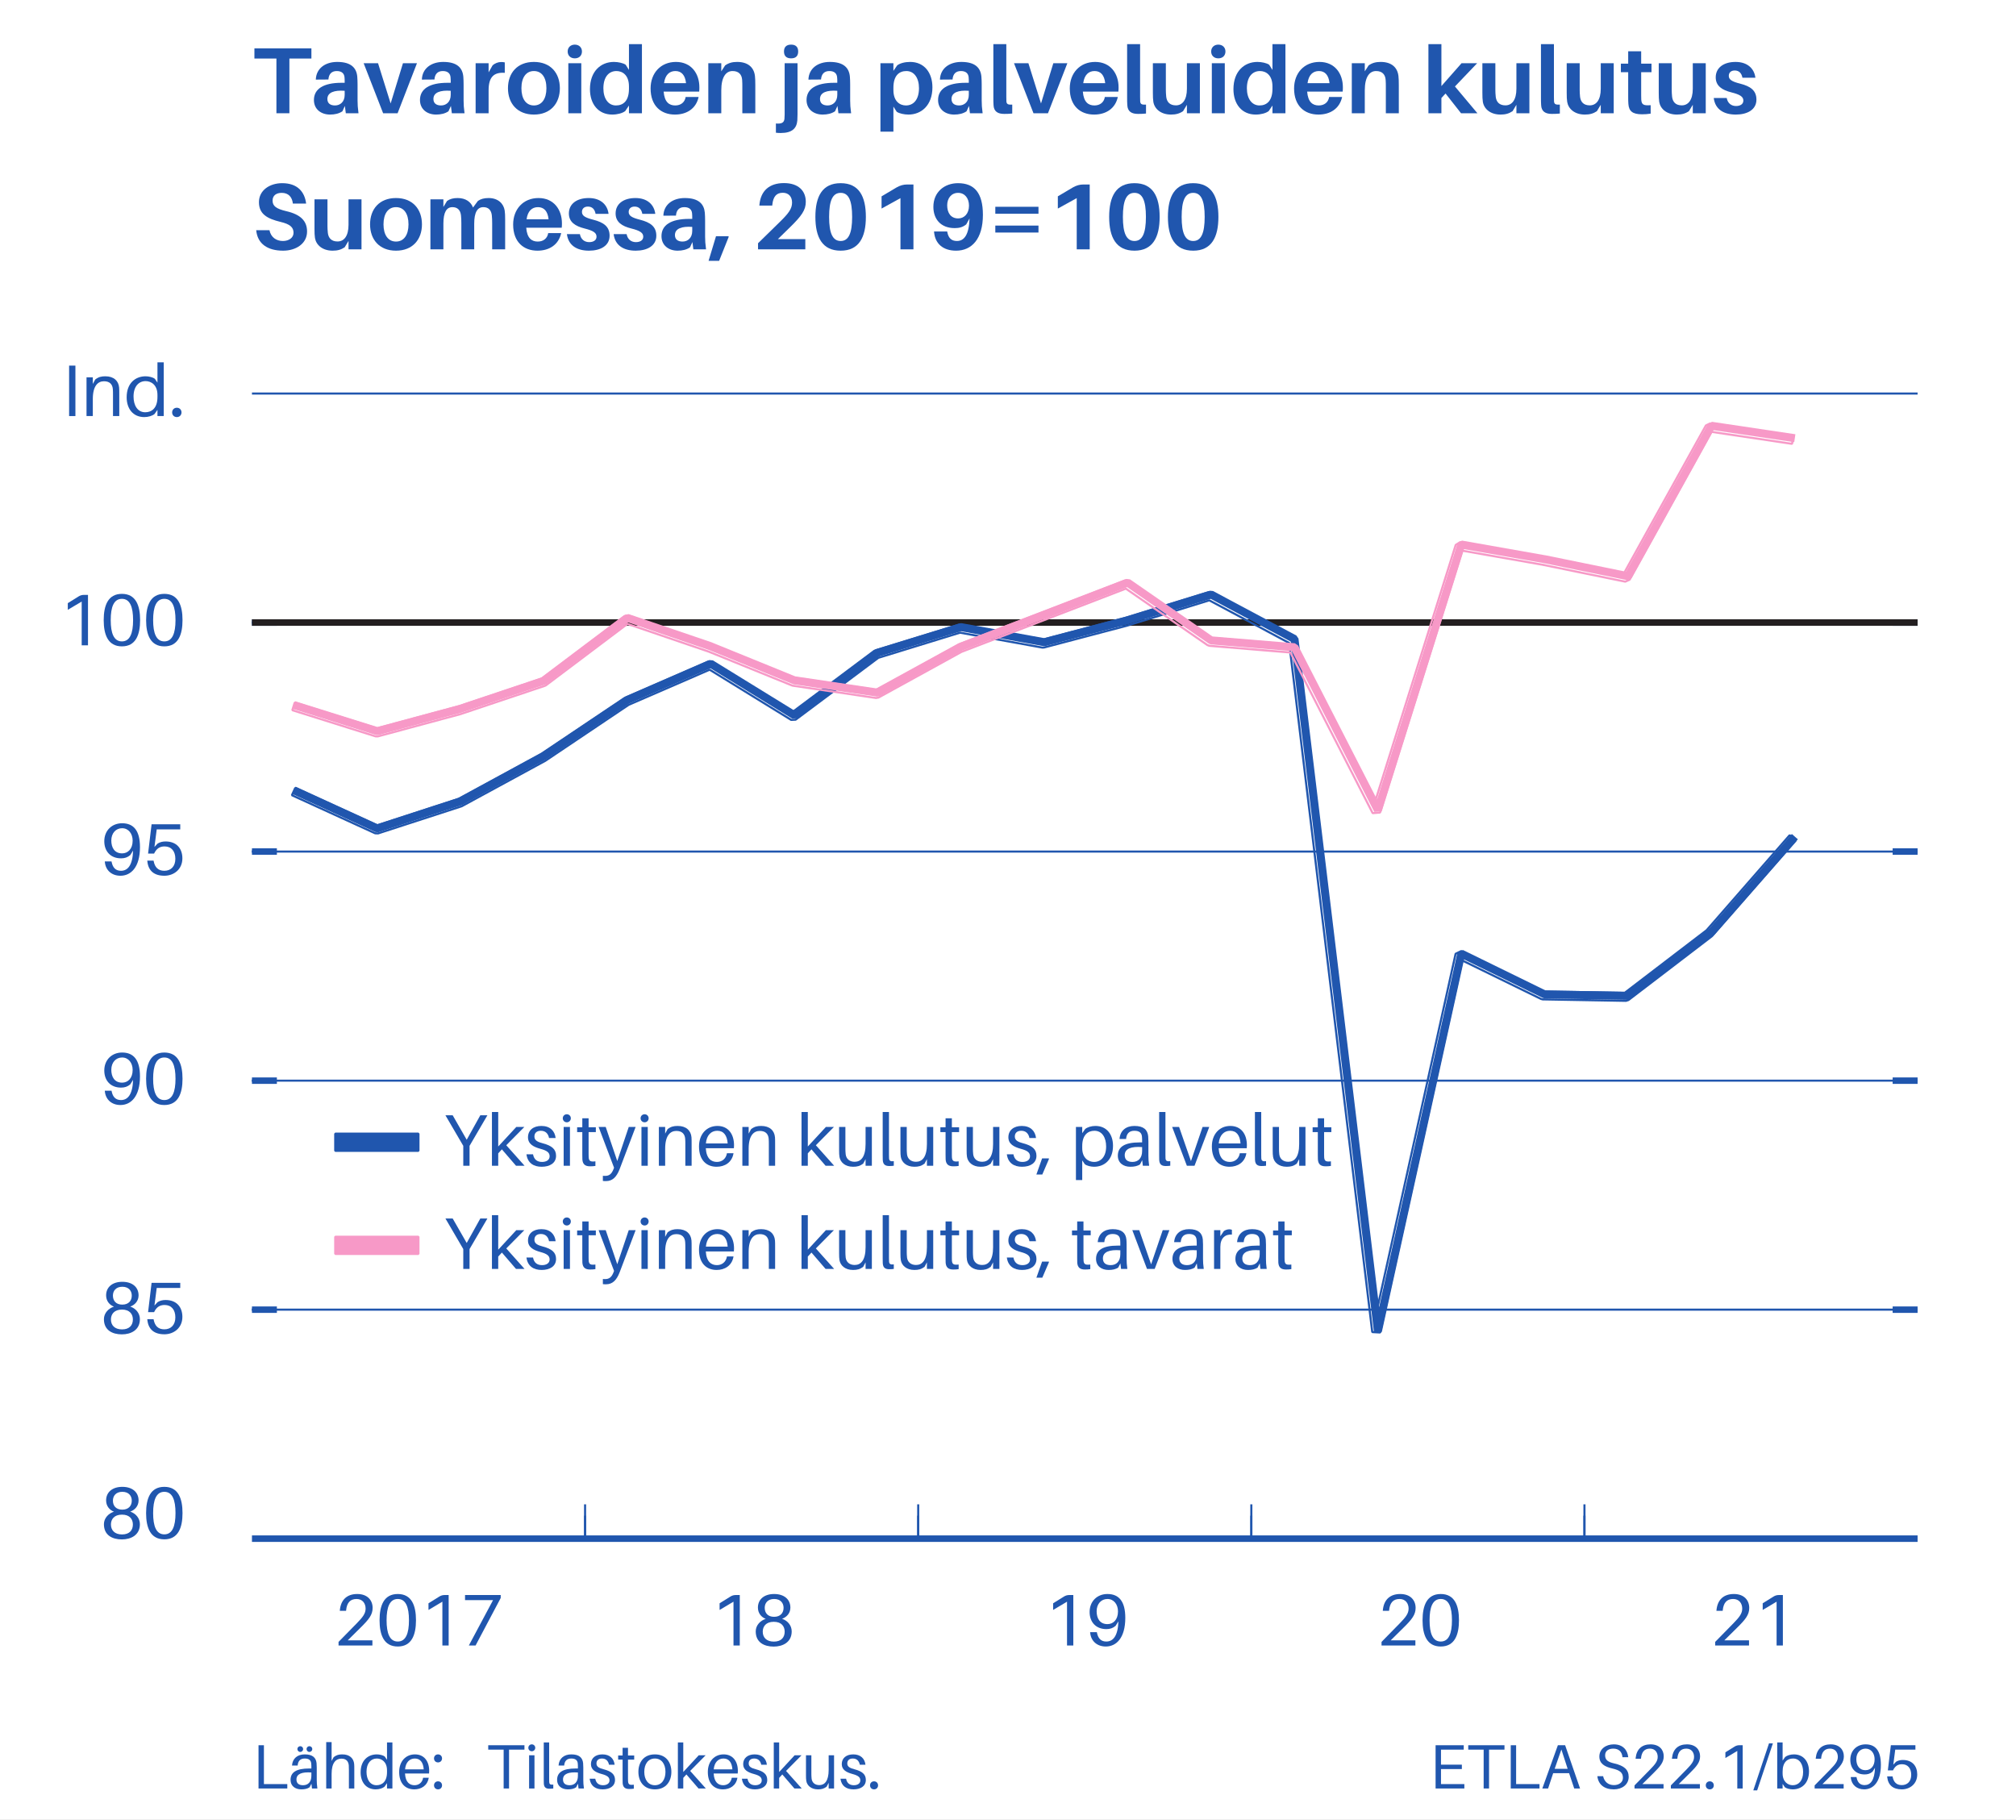 <?xml version="1.0" encoding="UTF-8"?> <svg xmlns="http://www.w3.org/2000/svg" xmlns:xlink="http://www.w3.org/1999/xlink" width="514px" height="464px" viewBox="0 0 514 464" version="1.1"><rect x="0" y="0" width="514" height="464" fill="#808080" stroke="none"/><g id="surface1"><path style=" stroke:none;fill-rule:nonzero;fill:rgb(100%,100%,100%);fill-opacity:1;" d="M 0 463.699 L 1333.551 463.699 L 1333.551 -970.039 L 0 -970.039 Z M 0 463.699 "></path><path style="fill:none;stroke-width:15.8;stroke-linecap:butt;stroke-linejoin:miter;stroke:rgb(100%,100%,100%);stroke-opacity:1;stroke-miterlimit:10;" d="M -8.903 -8.902 L 5007.302 -8.902 L 5007.302 5383.508 L -8.903 5383.508 Z M -8.903 -8.902 " transform="matrix(0.266,0,0,-0.266,0,463.699)"></path><path style=" stroke:none;fill-rule:nonzero;fill:rgb(100%,100%,100%);fill-opacity:1;" d="M 0.852 463.699 L 513.309 463.699 L 513.309 0.648 L 0.852 0.648 Z M 0.852 463.699 "></path><path style="fill:none;stroke-width:15.8;stroke-linecap:butt;stroke-linejoin:miter;stroke:rgb(100%,100%,100%);stroke-opacity:1;stroke-miterlimit:10;" d="M 3.198 -0.806 L 1927.404 -0.806 L 1927.404 1738.694 L 3.198 1738.694 Z M 3.198 -0.806 " transform="matrix(0.266,0,0,-0.266,0,463.699)"></path><path style="fill-rule:nonzero;fill:rgb(100%,100%,100%);fill-opacity:1;stroke-width:15.8;stroke-linecap:butt;stroke-linejoin:miter;stroke:rgb(100%,100%,100%);stroke-opacity:1;stroke-miterlimit:10;" d="M 217.606 260.099 L 1861.797 260.099 L 1861.797 1374.296 L 217.606 1374.296 Z M 217.606 260.099 " transform="matrix(0.266,0,0,-0.266,0,463.699)"></path><path style="fill-rule:nonzero;fill:rgb(100%,100%,100%);fill-opacity:1;stroke-width:15.8;stroke-linecap:butt;stroke-linejoin:miter;stroke:rgb(100%,100%,100%);stroke-opacity:1;stroke-miterlimit:10;" d="M 241.499 268.4 L 1838.006 268.4 L 1838.006 1365.994 L 241.499 1365.994 Z M 241.499 268.4 " transform="matrix(0.266,0,0,-0.266,0,463.699)"></path><path style="fill:none;stroke-width:6.2;stroke-linecap:butt;stroke-linejoin:bevel;stroke:rgb(12.549%,33.725%,68.235%);stroke-opacity:1;stroke-miterlimit:10;" d="M 241.499 487.899 L 265.393 487.899 M 241.499 707.397 L 265.393 707.397 M 241.499 926.998 L 265.393 926.998 M 241.499 1146.496 L 265.393 1146.496 " transform="matrix(0.266,0,0,-0.266,0,463.699)"></path><path style="fill:none;stroke-width:6.2;stroke-linecap:butt;stroke-linejoin:bevel;stroke:rgb(12.549%,33.725%,68.235%);stroke-opacity:1;stroke-miterlimit:10;" d="M 1838.006 487.899 L 1814.098 487.899 M 1838.006 707.397 L 1814.098 707.397 M 1838.006 926.998 L 1814.098 926.998 M 1838.006 1146.496 L 1814.098 1146.496 " transform="matrix(0.266,0,0,-0.266,0,463.699)"></path><path style="fill:none;stroke-width:2;stroke-linecap:butt;stroke-linejoin:bevel;stroke:rgb(12.549%,33.725%,68.235%);stroke-opacity:1;stroke-miterlimit:10;" d="M 241.499 487.899 L 1838.006 487.899 M 241.499 707.397 L 1838.006 707.397 M 241.499 926.998 L 1838.006 926.998 M 241.499 1146.496 L 1838.006 1146.496 M 241.499 1365.994 L 1838.006 1365.994 " transform="matrix(0.266,0,0,-0.266,0,463.699)"></path><path style="fill:none;stroke-width:2;stroke-linecap:butt;stroke-linejoin:bevel;stroke:rgb(12.549%,33.725%,68.235%);stroke-opacity:1;stroke-miterlimit:10;" d="M 560.795 268.4 L 560.795 290.402 M 880.105 268.4 L 880.105 290.402 M 1199.4 268.4 L 1199.4 290.402 M 1518.696 268.4 L 1518.696 290.402 " transform="matrix(0.266,0,0,-0.266,0,463.699)"></path><path style="fill:none;stroke-width:2;stroke-linecap:butt;stroke-linejoin:bevel;stroke:rgb(12.549%,33.725%,68.235%);stroke-opacity:1;stroke-miterlimit:10;" d="M 560.795 268.4 L 560.795 301.299 M 880.105 268.4 L 880.105 301.299 M 1199.4 268.4 L 1199.4 301.299 M 1518.696 268.4 L 1518.696 301.299 " transform="matrix(0.266,0,0,-0.266,0,463.699)"></path><path style="fill:none;stroke-width:2;stroke-linecap:butt;stroke-linejoin:bevel;stroke:rgb(12.549%,33.725%,68.235%);stroke-opacity:1;stroke-dasharray:10,20;stroke-miterlimit:10;" d="M 560.795 268.4 L 560.795 268.4 M 880.105 268.4 L 880.105 268.4 M 1199.4 268.4 L 1199.4 268.4 M 1518.696 268.4 L 1518.696 268.4 " transform="matrix(0.266,0,0,-0.266,0,463.699)"></path><path style=" stroke:none;fill-rule:nonzero;fill:rgb(12.549%,33.725%,68.235%);fill-opacity:1;" d="M 88.648 418.238 L 91.871 415.051 C 94.055 412.906 95.004 411.715 95.004 409.961 C 95.004 408.039 93.719 406.418 91.09 406.418 C 88.516 406.418 86.914 407.836 86.652 410.52 L 86.633 410.707 L 88.238 410.707 L 88.254 410.52 C 88.441 408.711 89.242 407.688 90.902 407.688 C 92.449 407.688 93.215 408.824 93.215 410.148 C 93.215 411.395 92.488 412.328 90.977 413.875 L 86.316 418.629 L 86.316 419.543 L 94.949 419.543 L 94.949 418.238 Z M 88.648 418.238 "></path><path style=" stroke:none;fill-rule:nonzero;fill:rgb(12.549%,33.725%,68.235%);fill-opacity:1;" d="M 101.418 406.418 C 97.875 406.418 96.773 409.363 96.773 413.113 C 96.773 416.84 97.875 419.805 101.418 419.805 C 104.957 419.805 106.059 416.84 106.059 413.113 C 106.059 409.363 104.957 406.418 101.418 406.418 Z M 101.418 418.535 C 99.367 418.535 98.562 416.469 98.562 413.113 C 98.562 409.738 99.367 407.688 101.418 407.688 C 103.469 407.688 104.27 409.738 104.27 413.113 C 104.27 416.469 103.469 418.535 101.418 418.535 Z M 101.418 418.535 "></path><path style=" stroke:none;fill-rule:nonzero;fill:rgb(12.549%,33.725%,68.235%);fill-opacity:1;" d="M 114.391 406.68 L 113.367 406.68 C 112.918 406.68 112.473 406.773 111.969 407.09 L 109.246 408.785 L 109.246 410.484 L 112.789 408.375 L 112.789 419.543 L 114.391 419.543 Z M 114.391 406.68 "></path><path style=" stroke:none;fill-rule:nonzero;fill:rgb(12.549%,33.725%,68.235%);fill-opacity:1;" d="M 127.664 406.68 L 118.566 406.68 L 118.566 407.984 L 125.707 407.984 L 119.539 419.543 L 121.254 419.543 L 127.664 407.426 Z M 127.664 406.68 "></path><path style=" stroke:none;fill-rule:nonzero;fill:rgb(12.549%,33.725%,68.235%);fill-opacity:1;" d="M 33.207 385.414 C 34.398 384.984 35.332 383.98 35.332 382.562 C 35.332 380.438 33.711 379.094 31.191 379.094 C 28.676 379.094 27.055 380.438 27.055 382.562 C 27.055 383.961 27.895 384.984 29.051 385.434 C 27.668 385.863 26.496 387.074 26.496 388.621 C 26.496 391.438 28.641 392.5 31.082 392.5 C 33.336 392.5 35.668 391.438 35.668 388.621 C 35.668 387.074 34.586 385.863 33.207 385.414 Z M 31.191 380.363 C 32.816 380.363 33.598 381.387 33.598 382.617 C 33.598 383.922 32.777 384.91 31.176 384.91 C 29.57 384.91 28.789 383.922 28.789 382.617 C 28.789 381.387 29.57 380.363 31.191 380.363 Z M 31.117 391.23 C 29.234 391.23 28.285 390.168 28.285 388.695 C 28.285 387.371 29.105 386.18 31.102 386.18 C 33.094 386.18 33.879 387.371 33.879 388.695 C 33.879 390.168 33 391.23 31.117 391.23 Z M 31.117 391.23 "></path><path style=" stroke:none;fill-rule:nonzero;fill:rgb(12.549%,33.725%,68.235%);fill-opacity:1;" d="M 41.895 379.094 C 38.352 379.094 37.25 382.039 37.25 385.789 C 37.25 389.516 38.352 392.48 41.895 392.48 C 45.438 392.48 46.535 389.516 46.535 385.789 C 46.535 382.039 45.438 379.094 41.895 379.094 Z M 41.895 391.211 C 39.844 391.211 39.043 389.145 39.043 385.789 C 39.043 382.414 39.844 380.363 41.895 380.363 C 43.945 380.363 44.746 382.414 44.746 385.789 C 44.746 389.145 43.945 391.211 41.895 391.211 Z M 41.895 391.211 "></path><path style=" stroke:none;fill-rule:nonzero;fill:rgb(12.549%,33.725%,68.235%);fill-opacity:1;" d="M 33.207 333.137 C 34.398 332.707 35.332 331.699 35.332 330.281 C 35.332 328.156 33.711 326.816 31.191 326.816 C 28.676 326.816 27.055 328.156 27.055 330.281 C 27.055 331.68 27.895 332.707 29.051 333.152 C 27.668 333.582 26.496 334.793 26.496 336.344 C 26.496 339.156 28.641 340.219 31.082 340.219 C 33.336 340.219 35.668 339.156 35.668 336.344 C 35.668 334.793 34.586 333.582 33.207 333.137 Z M 31.191 328.082 C 32.816 328.082 33.598 329.109 33.598 330.34 C 33.598 331.645 32.777 332.633 31.176 332.633 C 29.57 332.633 28.789 331.645 28.789 330.34 C 28.789 329.109 29.57 328.082 31.191 328.082 Z M 31.117 338.953 C 29.234 338.953 28.285 337.891 28.285 336.418 C 28.285 335.094 29.105 333.898 31.102 333.898 C 33.094 333.898 33.879 335.094 33.879 336.418 C 33.879 337.891 33 338.953 31.117 338.953 Z M 31.117 338.953 "></path><path style=" stroke:none;fill-rule:nonzero;fill:rgb(12.549%,33.725%,68.235%);fill-opacity:1;" d="M 42.211 331.457 C 41.43 331.457 40.793 331.625 40.18 332 L 39.379 332.855 L 39.957 328.383 L 45.957 328.383 L 45.957 327.078 L 38.648 327.078 L 37.754 334.551 L 39.285 334.551 C 39.918 333.23 40.773 332.727 41.969 332.727 C 43.684 332.727 44.707 333.938 44.707 335.875 C 44.707 337.816 43.59 338.934 41.895 338.934 C 40.289 338.934 39.488 338 39.191 336.527 L 39.152 336.344 L 37.551 336.344 L 37.57 336.527 C 37.812 338.953 39.32 340.199 41.914 340.199 C 44.297 340.199 46.5 338.598 46.5 335.766 C 46.5 333.32 45.082 331.457 42.211 331.457 Z M 42.211 331.457 "></path><path style=" stroke:none;fill-rule:nonzero;fill:rgb(12.549%,33.725%,68.235%);fill-opacity:1;" d="M 31.137 268.359 C 28.527 268.359 26.59 270.203 26.59 272.945 C 26.59 275.5 28.172 277.305 30.859 277.305 C 31.789 277.305 32.516 277.062 33.207 276.484 L 33.934 275.332 C 33.805 279.078 32.574 280.477 30.84 280.477 C 29.535 280.477 28.77 279.73 28.473 278.277 L 28.434 278.09 L 26.719 278.09 L 26.738 278.277 C 26.941 280.383 28.508 281.742 30.707 281.742 C 33.355 281.742 35.688 279.617 35.688 274.438 C 35.688 270.168 34.008 268.359 31.137 268.359 Z M 31.137 276.039 C 29.18 276.039 28.379 274.547 28.379 272.758 C 28.379 270.895 29.535 269.625 31.137 269.625 C 32.758 269.625 33.82 271.004 33.82 272.797 C 33.82 274.938 32.59 276.039 31.137 276.039 Z M 31.137 276.039 "></path><path style=" stroke:none;fill-rule:nonzero;fill:rgb(12.549%,33.725%,68.235%);fill-opacity:1;" d="M 41.895 268.359 C 38.352 268.359 37.25 271.305 37.25 275.051 C 37.25 278.781 38.352 281.742 41.895 281.742 C 45.438 281.742 46.535 278.781 46.535 275.051 C 46.535 271.305 45.438 268.359 41.895 268.359 Z M 41.895 280.477 C 39.844 280.477 39.043 278.406 39.043 275.051 C 39.043 271.676 39.844 269.625 41.895 269.625 C 43.945 269.625 44.746 271.676 44.746 275.051 C 44.746 278.406 43.945 280.477 41.895 280.477 Z M 41.895 280.477 "></path><path style=" stroke:none;fill-rule:nonzero;fill:rgb(12.549%,33.725%,68.235%);fill-opacity:1;" d="M 31.137 209.902 C 28.527 209.902 26.59 211.746 26.59 214.488 C 26.59 217.039 28.172 218.848 30.859 218.848 C 31.789 218.848 32.516 218.605 33.207 218.027 L 33.934 216.871 C 33.805 220.621 32.574 222.02 30.84 222.02 C 29.535 222.02 28.77 221.273 28.473 219.82 L 28.434 219.633 L 26.719 219.633 L 26.738 219.82 C 26.941 221.926 28.508 223.285 30.707 223.285 C 33.355 223.285 35.688 221.16 35.688 215.977 C 35.688 211.711 34.008 209.902 31.137 209.902 Z M 31.137 217.582 C 29.18 217.582 28.379 216.09 28.379 214.301 C 28.379 212.438 29.535 211.168 31.137 211.168 C 32.758 211.168 33.82 212.547 33.82 214.336 C 33.82 216.48 32.59 217.582 31.137 217.582 Z M 31.137 217.582 "></path><path style=" stroke:none;fill-rule:nonzero;fill:rgb(12.549%,33.725%,68.235%);fill-opacity:1;" d="M 42.211 214.543 C 41.43 214.543 40.793 214.711 40.18 215.082 L 39.379 215.941 L 39.957 211.465 L 45.957 211.465 L 45.957 210.16 L 38.648 210.16 L 37.754 217.637 L 39.285 217.637 C 39.918 216.312 40.773 215.809 41.969 215.809 C 43.684 215.809 44.707 217.023 44.707 218.961 C 44.707 220.898 43.59 222.02 41.895 222.02 C 40.289 222.02 39.488 221.086 39.191 219.613 L 39.152 219.426 L 37.551 219.426 L 37.57 219.613 C 37.812 222.035 39.32 223.285 41.914 223.285 C 44.297 223.285 46.5 221.684 46.5 218.848 C 46.5 216.406 45.082 214.543 42.211 214.543 Z M 42.211 214.543 "></path><path style=" stroke:none;fill-rule:nonzero;fill:rgb(12.549%,33.725%,68.235%);fill-opacity:1;" d="M 22.434 151.676 L 21.406 151.676 C 20.961 151.676 20.512 151.77 20.008 152.086 L 17.285 153.785 L 17.285 155.48 L 20.828 153.375 L 20.828 164.539 L 22.434 164.539 Z M 22.434 151.676 "></path><path style=" stroke:none;fill-rule:nonzero;fill:rgb(12.549%,33.725%,68.235%);fill-opacity:1;" d="M 31.082 151.414 C 27.539 151.414 26.441 154.363 26.441 158.109 C 26.441 161.836 27.539 164.801 31.082 164.801 C 34.625 164.801 35.723 161.836 35.723 158.109 C 35.723 154.363 34.625 151.414 31.082 151.414 Z M 31.082 163.535 C 29.031 163.535 28.23 161.465 28.23 158.109 C 28.23 154.734 29.031 152.684 31.082 152.684 C 33.133 152.684 33.934 154.734 33.934 158.109 C 33.934 161.465 33.133 163.535 31.082 163.535 Z M 31.082 163.535 "></path><path style=" stroke:none;fill-rule:nonzero;fill:rgb(12.549%,33.725%,68.235%);fill-opacity:1;" d="M 41.895 151.414 C 38.352 151.414 37.254 154.363 37.254 158.109 C 37.254 161.836 38.352 164.801 41.895 164.801 C 45.438 164.801 46.535 161.836 46.535 158.109 C 46.535 154.363 45.438 151.414 41.895 151.414 Z M 41.895 163.535 C 39.844 163.535 39.043 161.465 39.043 158.109 C 39.043 154.734 39.844 152.684 41.895 152.684 C 43.945 152.684 44.746 154.734 44.746 158.109 C 44.746 161.465 43.945 163.535 41.895 163.535 Z M 41.895 163.535 "></path><path style=" stroke:none;fill-rule:nonzero;fill:rgb(12.549%,33.725%,68.235%);fill-opacity:1;" d="M 19.227 106.082 L 19.227 93.219 L 17.621 93.219 L 17.621 106.082 Z M 19.227 106.082 "></path><path style=" stroke:none;fill-rule:nonzero;fill:rgb(12.549%,33.725%,68.235%);fill-opacity:1;" d="M 30.375 98.832 C 30.227 97.098 29.012 95.941 26.852 95.941 C 25.844 95.941 25.117 96.109 24.277 96.762 L 23.664 97.898 L 23.664 96.203 L 22.059 96.203 L 22.059 106.082 L 23.664 106.082 L 23.664 101.738 C 23.664 98.363 24.969 97.207 26.516 97.207 C 28.043 97.207 28.68 98.066 28.77 99.223 C 28.809 99.727 28.809 100.137 28.809 100.641 L 28.809 106.082 L 30.41 106.082 L 30.41 100.527 C 30.41 99.727 30.41 99.336 30.375 98.832 Z M 30.375 98.832 "></path><path style=" stroke:none;fill-rule:nonzero;fill:rgb(12.549%,33.725%,68.235%);fill-opacity:1;" d="M 41.746 92.379 L 40.145 92.379 L 40.145 97.562 L 39.492 96.594 C 38.988 96.184 37.941 95.941 37.121 95.941 C 34.57 95.941 32.293 97.637 32.293 101.293 C 32.293 104.18 33.898 106.344 36.789 106.344 C 37.793 106.344 38.84 106.027 39.398 105.562 L 40.145 104.5 L 40.145 106.082 L 41.746 106.082 Z M 37.031 105.113 C 35.055 105.113 34.047 103.344 34.047 101.105 C 34.047 98.516 35.391 97.172 37.121 97.172 C 38.539 97.172 40.145 98.141 40.145 100.695 L 40.145 101.234 C 40.145 104.07 38.672 105.113 37.031 105.113 Z M 37.031 105.113 "></path><path style=" stroke:none;fill-rule:nonzero;fill:rgb(12.549%,33.725%,68.235%);fill-opacity:1;" d="M 45.082 103.957 C 44.395 103.957 43.891 104.461 43.891 105.152 C 43.891 105.84 44.395 106.344 45.082 106.344 C 45.773 106.344 46.277 105.84 46.277 105.152 C 46.277 104.461 45.773 103.957 45.082 103.957 Z M 45.082 103.957 "></path><path style=" stroke:none;fill-rule:nonzero;fill:rgb(12.549%,33.725%,68.235%);fill-opacity:1;" d="M 79.395 14.926 L 79.395 12.34 L 64.867 12.34 L 64.867 14.926 L 70.477 14.926 L 70.477 28.875 L 73.785 28.875 L 73.785 14.926 Z M 79.395 14.926 "></path><path style=" stroke:none;fill-rule:nonzero;fill:rgb(12.549%,33.725%,68.235%);fill-opacity:1;" d="M 88.168 28.875 L 91.402 28.875 C 91.211 27.461 91.164 26.602 91.164 25.641 L 91.164 21.52 C 91.164 20.824 91.137 20.152 91.09 19.555 C 90.898 17.348 89.555 15.789 85.984 15.789 C 82.941 15.789 80.617 17.418 80.52 20.297 L 83.73 20.273 C 83.828 18.883 84.547 18.113 85.863 18.113 C 87.16 18.113 87.734 18.762 87.832 19.648 C 87.879 20.082 87.879 20.465 87.879 20.848 L 87.879 21.109 L 87.062 21.109 C 82.438 21.109 80.039 22.691 80.039 25.496 C 80.039 27.918 81.934 29.211 84.141 29.211 C 85.336 29.211 86.418 28.973 87.305 28.375 L 87.926 27.008 Z M 85.41 26.887 C 84.234 26.887 83.469 26.359 83.469 25.234 C 83.469 23.555 85.242 22.957 87.879 23.148 L 87.879 24.18 C 87.879 25.953 86.75 26.887 85.41 26.887 Z M 85.41 26.887 "></path><path style=" stroke:none;fill-rule:nonzero;fill:rgb(12.549%,33.725%,68.235%);fill-opacity:1;" d="M 106.309 16.125 L 102.738 16.125 L 99.598 26.383 L 96.387 16.125 L 92.719 16.125 L 97.684 28.875 L 101.371 28.875 Z M 106.309 16.125 "></path><path style=" stroke:none;fill-rule:nonzero;fill:rgb(12.549%,33.725%,68.235%);fill-opacity:1;" d="M 115.203 28.875 L 118.438 28.875 C 118.246 27.461 118.199 26.602 118.199 25.641 L 118.199 21.52 C 118.199 20.824 118.176 20.152 118.129 19.555 C 117.934 17.348 116.594 15.789 113.023 15.789 C 109.977 15.789 107.652 17.418 107.559 20.297 L 110.77 20.273 C 110.863 18.883 111.582 18.113 112.902 18.113 C 114.195 18.113 114.773 18.762 114.867 19.648 C 114.914 20.082 114.914 20.465 114.914 20.848 L 114.914 21.109 L 114.102 21.109 C 109.473 21.109 107.078 22.691 107.078 25.496 C 107.078 27.918 108.973 29.211 111.176 29.211 C 112.375 29.211 113.453 28.973 114.34 28.375 L 114.965 27.008 Z M 112.445 26.887 C 111.273 26.887 110.504 26.359 110.504 25.234 C 110.504 23.555 112.277 22.957 114.914 23.148 L 114.914 24.18 C 114.914 25.953 113.789 26.887 112.445 26.887 Z M 112.445 26.887 "></path><path style=" stroke:none;fill-rule:nonzero;fill:rgb(12.549%,33.725%,68.235%);fill-opacity:1;" d="M 127.762 15.812 C 127.043 15.812 126.203 16.102 125.582 16.676 L 124.574 18.449 L 124.574 16.125 L 121.266 16.125 L 121.266 28.875 L 124.574 28.875 L 124.574 23.027 C 124.574 19.602 125.941 18.379 128.699 18.57 L 128.699 15.91 C 128.41 15.836 128.145 15.812 127.762 15.812 Z M 127.762 15.812 "></path><path style=" stroke:none;fill-rule:nonzero;fill:rgb(12.549%,33.725%,68.235%);fill-opacity:1;" d="M 136.129 15.789 C 131.887 15.789 129.512 18.617 129.512 22.5 C 129.512 26.359 131.887 29.211 136.129 29.211 C 140.371 29.211 142.742 26.359 142.742 22.5 C 142.742 18.617 140.371 15.789 136.129 15.789 Z M 136.129 26.887 C 134.137 26.887 132.941 25.234 132.941 22.5 C 132.941 19.746 134.137 18.113 136.129 18.113 C 138.117 18.113 139.316 19.746 139.316 22.5 C 139.316 25.234 138.117 26.887 136.129 26.887 Z M 136.129 26.887 "></path><path style=" stroke:none;fill-rule:nonzero;fill:rgb(12.549%,33.725%,68.235%);fill-opacity:1;" d="M 146.555 11.379 C 145.477 11.379 144.734 12.098 144.734 13.129 C 144.734 14.184 145.477 14.879 146.555 14.879 C 147.633 14.879 148.375 14.184 148.375 13.129 C 148.375 12.098 147.633 11.379 146.555 11.379 Z M 148.207 28.875 L 148.207 16.125 L 144.902 16.125 L 144.902 28.875 Z M 148.207 28.875 "></path><path style=" stroke:none;fill-rule:nonzero;fill:rgb(12.549%,33.725%,68.235%);fill-opacity:1;" d="M 163.668 11.258 L 160.359 11.258 L 160.359 17.828 L 159.523 16.508 C 158.875 16.055 157.578 15.789 156.523 15.789 C 153.242 15.789 150.414 18.113 150.414 22.742 C 150.414 26.504 152.523 29.211 156.094 29.211 C 157.387 29.211 158.684 28.875 159.402 28.324 L 160.359 26.91 L 160.359 28.875 L 163.668 28.875 Z M 157.051 26.887 C 155.086 26.887 153.84 25.137 153.84 22.523 C 153.84 19.578 155.254 18.113 157.172 18.113 C 158.707 18.113 160.359 19.145 160.359 22.023 L 160.359 22.645 C 160.359 25.762 158.875 26.887 157.051 26.887 Z M 157.051 26.887 "></path><path style=" stroke:none;fill-rule:nonzero;fill:rgb(12.549%,33.725%,68.235%);fill-opacity:1;" d="M 178.312 22.238 C 178.312 18.762 176.25 15.789 172.344 15.789 C 168.438 15.789 165.875 18.641 165.875 22.551 C 165.875 27.031 168.582 29.211 172.082 29.211 C 175.078 29.211 177.473 27.703 178.121 24.73 L 174.812 24.73 C 174.598 26.098 173.566 26.887 172.152 26.887 C 170.617 26.887 169.422 26.047 169.203 23.363 L 178.266 23.363 C 178.312 22.934 178.312 22.551 178.312 22.238 Z M 172.199 18.113 C 173.781 18.113 174.695 19.195 174.91 21.207 L 169.301 21.207 C 169.59 19.098 170.668 18.113 172.199 18.113 Z M 172.199 18.113 "></path><path style=" stroke:none;fill-rule:nonzero;fill:rgb(12.549%,33.725%,68.235%);fill-opacity:1;" d="M 192.48 19.359 C 192.215 17.133 190.656 15.789 187.949 15.789 C 186.727 15.789 185.793 16.031 184.879 16.676 L 183.898 18.188 L 183.898 16.125 L 180.59 16.125 L 180.59 28.875 L 183.898 28.875 L 183.898 23.051 C 183.898 19.504 185.168 18.113 186.773 18.113 C 188.379 18.113 189.125 19.027 189.219 20.367 C 189.266 21.016 189.266 21.613 189.266 22.141 L 189.266 28.875 L 192.574 28.875 L 192.574 21.688 C 192.574 20.656 192.551 20.008 192.48 19.359 Z M 192.48 19.359 "></path><path style=" stroke:none;fill-rule:nonzero;fill:rgb(12.549%,33.725%,68.235%);fill-opacity:1;" d="M 201.707 11.379 C 200.508 11.379 199.887 11.98 199.887 13.129 C 199.887 14.281 200.508 14.879 201.707 14.879 C 202.883 14.879 203.504 14.281 203.504 13.129 C 203.504 11.98 202.883 11.379 201.707 11.379 Z M 203.336 16.125 L 200.055 16.125 L 200.055 29.211 C 200.055 29.57 200.027 29.98 200.004 30.316 C 199.887 31.297 199.262 31.609 197.824 31.488 L 197.824 33.84 C 198.184 33.887 198.59 33.91 199.047 33.91 C 201.969 33.91 203.121 32.711 203.289 30.699 C 203.312 30.266 203.336 29.645 203.336 29.164 Z M 203.336 16.125 "></path><path style=" stroke:none;fill-rule:nonzero;fill:rgb(12.549%,33.725%,68.235%);fill-opacity:1;" d="M 213.762 28.875 L 217 28.875 C 216.809 27.461 216.758 26.602 216.758 25.641 L 216.758 21.52 C 216.758 20.824 216.734 20.152 216.688 19.555 C 216.496 17.348 215.152 15.789 211.582 15.789 C 208.539 15.789 206.215 17.418 206.117 20.297 L 209.328 20.273 C 209.426 18.883 210.145 18.113 211.461 18.113 C 212.758 18.113 213.332 18.762 213.426 19.648 C 213.477 20.082 213.477 20.465 213.477 20.848 L 213.477 21.109 L 212.66 21.109 C 208.035 21.109 205.637 22.691 205.637 25.496 C 205.637 27.918 207.531 29.211 209.738 29.211 C 210.934 29.211 212.012 28.973 212.898 28.375 L 213.523 27.008 Z M 211.008 26.887 C 209.832 26.887 209.066 26.359 209.066 25.234 C 209.066 23.555 210.84 22.957 213.477 23.148 L 213.477 24.18 C 213.477 25.953 212.348 26.887 211.008 26.887 Z M 211.008 26.887 "></path><path style=" stroke:none;fill-rule:nonzero;fill:rgb(12.549%,33.725%,68.235%);fill-opacity:1;" d="M 232.051 15.789 C 230.758 15.789 229.461 16.102 228.742 16.676 L 227.785 18.066 L 227.785 16.125 L 224.477 16.125 L 224.477 33.574 L 227.785 33.574 L 227.785 27.176 L 228.625 28.492 C 229.27 28.949 230.566 29.211 231.621 29.211 C 234.902 29.211 237.73 26.863 237.73 22.262 C 237.73 18.5 235.621 15.789 232.051 15.789 Z M 230.973 26.887 C 229.438 26.887 227.785 25.855 227.785 22.957 L 227.785 22.355 C 227.785 19.242 229.27 18.113 231.094 18.113 C 233.059 18.113 234.305 19.863 234.305 22.477 C 234.305 25.426 232.891 26.887 230.973 26.887 Z M 230.973 26.887 "></path><path style=" stroke:none;fill-rule:nonzero;fill:rgb(12.549%,33.725%,68.235%);fill-opacity:1;" d="M 247.297 28.875 L 250.531 28.875 C 250.34 27.461 250.293 26.602 250.293 25.641 L 250.293 21.52 C 250.293 20.824 250.27 20.152 250.219 19.555 C 250.027 17.348 248.688 15.789 245.113 15.789 C 242.07 15.789 239.746 17.418 239.648 20.297 L 242.863 20.273 C 242.957 18.883 243.676 18.113 244.996 18.113 C 246.289 18.113 246.863 18.762 246.961 19.648 C 247.008 20.082 247.008 20.465 247.008 20.848 L 247.008 21.109 L 246.191 21.109 C 241.566 21.109 239.172 22.691 239.172 25.496 C 239.172 27.918 241.062 29.211 243.27 29.211 C 244.469 29.211 245.547 28.973 246.434 28.375 L 247.055 27.008 Z M 244.539 26.887 C 243.363 26.887 242.598 26.359 242.598 25.234 C 242.598 23.555 244.371 22.957 247.008 23.148 L 247.008 24.18 C 247.008 25.953 245.883 26.887 244.539 26.887 Z M 244.539 26.887 "></path><path style=" stroke:none;fill-rule:nonzero;fill:rgb(12.549%,33.725%,68.235%);fill-opacity:1;" d="M 256.57 11.258 L 253.266 11.258 L 253.266 24.777 C 253.266 25.617 253.266 26.215 253.312 26.793 C 253.383 28.445 254.414 29.043 256.043 29.043 C 256.789 29.043 257.434 29.02 258.082 28.949 L 258.082 26.672 C 256.957 26.742 256.668 26.527 256.594 25.879 C 256.57 25.547 256.57 25.211 256.57 24.707 Z M 256.57 11.258 "></path><path style=" stroke:none;fill-rule:nonzero;fill:rgb(12.549%,33.725%,68.235%);fill-opacity:1;" d="M 272.129 16.125 L 268.555 16.125 L 265.418 26.383 L 262.203 16.125 L 258.535 16.125 L 263.5 28.875 L 267.191 28.875 Z M 272.129 16.125 "></path><path style=" stroke:none;fill-rule:nonzero;fill:rgb(12.549%,33.725%,68.235%);fill-opacity:1;" d="M 285.191 22.238 C 285.191 18.762 283.129 15.789 279.223 15.789 C 275.316 15.789 272.75 18.641 272.75 22.551 C 272.75 27.031 275.461 29.211 278.957 29.211 C 281.953 29.211 284.352 27.703 285 24.73 L 281.691 24.73 C 281.477 26.098 280.445 26.887 279.031 26.887 C 277.496 26.887 276.297 26.047 276.082 23.363 L 285.141 23.363 C 285.191 22.934 285.191 22.551 285.191 22.238 Z M 279.078 18.113 C 280.66 18.113 281.57 19.195 281.785 21.207 L 276.18 21.207 C 276.465 19.098 277.543 18.113 279.078 18.113 Z M 279.078 18.113 "></path><path style=" stroke:none;fill-rule:nonzero;fill:rgb(12.549%,33.725%,68.235%);fill-opacity:1;" d="M 290.68 11.258 L 287.371 11.258 L 287.371 24.777 C 287.371 25.617 287.371 26.215 287.418 26.793 C 287.492 28.445 288.523 29.043 290.152 29.043 C 290.895 29.043 291.543 29.02 292.188 28.949 L 292.188 26.672 C 291.062 26.742 290.773 26.527 290.703 25.879 C 290.68 25.547 290.68 25.211 290.68 24.707 Z M 290.68 11.258 "></path><path style=" stroke:none;fill-rule:nonzero;fill:rgb(12.549%,33.725%,68.235%);fill-opacity:1;" d="M 305.922 16.125 L 302.617 16.125 L 302.617 22.621 C 302.617 25.496 301.465 26.863 299.812 26.863 C 298.277 26.863 297.512 26.023 297.344 24.707 C 297.27 24.059 297.246 23.363 297.246 22.957 L 297.246 16.125 L 293.938 16.125 L 293.938 23.652 C 293.938 24.684 293.965 25.328 294.059 25.977 C 294.348 27.727 295.93 29.211 298.566 29.211 C 299.789 29.211 300.699 28.973 301.633 28.348 L 302.617 26.719 L 302.617 28.875 L 305.922 28.875 Z M 305.922 16.125 "></path><path style=" stroke:none;fill-rule:nonzero;fill:rgb(12.549%,33.725%,68.235%);fill-opacity:1;" d="M 310.621 11.379 C 309.543 11.379 308.801 12.098 308.801 13.129 C 308.801 14.184 309.543 14.879 310.621 14.879 C 311.699 14.879 312.441 14.184 312.441 13.129 C 312.441 12.098 311.699 11.379 310.621 11.379 Z M 312.273 28.875 L 312.273 16.125 L 308.969 16.125 L 308.969 28.875 Z M 312.273 28.875 "></path><path style=" stroke:none;fill-rule:nonzero;fill:rgb(12.549%,33.725%,68.235%);fill-opacity:1;" d="M 327.734 11.258 L 324.426 11.258 L 324.426 17.828 L 323.59 16.508 C 322.941 16.055 321.648 15.789 320.594 15.789 C 317.309 15.789 314.48 18.113 314.48 22.742 C 314.48 26.504 316.59 29.211 320.16 29.211 C 321.457 29.211 322.75 28.875 323.469 28.324 L 324.426 26.91 L 324.426 28.875 L 327.734 28.875 Z M 321.121 26.887 C 319.156 26.887 317.906 25.137 317.906 22.523 C 317.906 19.578 319.32 18.113 321.238 18.113 C 322.773 18.113 324.426 19.145 324.426 22.023 L 324.426 22.645 C 324.426 25.762 322.941 26.887 321.121 26.887 Z M 321.121 26.887 "></path><path style=" stroke:none;fill-rule:nonzero;fill:rgb(12.549%,33.725%,68.235%);fill-opacity:1;" d="M 342.379 22.238 C 342.379 18.762 340.32 15.789 336.41 15.789 C 332.504 15.789 329.941 18.641 329.941 22.551 C 329.941 27.031 332.648 29.211 336.148 29.211 C 339.145 29.211 341.543 27.703 342.188 24.73 L 338.879 24.73 C 338.664 26.098 337.633 26.887 336.219 26.887 C 334.688 26.887 333.488 26.047 333.273 23.363 L 342.332 23.363 C 342.379 22.934 342.379 22.551 342.379 22.238 Z M 336.27 18.113 C 337.852 18.113 338.762 19.195 338.977 21.207 L 333.367 21.207 C 333.656 19.098 334.734 18.113 336.27 18.113 Z M 336.27 18.113 "></path><path style=" stroke:none;fill-rule:nonzero;fill:rgb(12.549%,33.725%,68.235%);fill-opacity:1;" d="M 356.547 19.359 C 356.281 17.133 354.723 15.789 352.016 15.789 C 350.793 15.789 349.859 16.031 348.949 16.676 L 347.965 18.188 L 347.965 16.125 L 344.656 16.125 L 344.656 28.875 L 347.965 28.875 L 347.965 23.051 C 347.965 19.504 349.234 18.113 350.84 18.113 C 352.445 18.113 353.191 19.027 353.285 20.367 C 353.336 21.016 353.336 21.613 353.336 22.141 L 353.336 28.875 L 356.641 28.875 L 356.641 21.688 C 356.641 20.656 356.617 20.008 356.547 19.359 Z M 356.547 19.359 "></path><path style=" stroke:none;fill-rule:nonzero;fill:rgb(12.549%,33.725%,68.235%);fill-opacity:1;" d="M 368.555 23.844 L 372.508 28.875 L 376.68 28.875 L 370.953 22.047 L 376.609 16.125 L 372.629 16.125 L 367.5 21.949 L 367.5 11.258 L 364.191 11.258 L 364.191 28.875 L 367.5 28.875 L 367.5 24.992 Z M 368.555 23.844 "></path><path style=" stroke:none;fill-rule:nonzero;fill:rgb(12.549%,33.725%,68.235%);fill-opacity:1;" d="M 389.934 16.125 L 386.625 16.125 L 386.625 22.621 C 386.625 25.496 385.477 26.863 383.824 26.863 C 382.289 26.863 381.523 26.023 381.355 24.707 C 381.281 24.059 381.258 23.363 381.258 22.957 L 381.258 16.125 L 377.949 16.125 L 377.949 23.652 C 377.949 24.684 377.973 25.328 378.07 25.977 C 378.359 27.727 379.941 29.211 382.578 29.211 C 383.797 29.211 384.711 28.973 385.645 28.348 L 386.625 26.719 L 386.625 28.875 L 389.934 28.875 Z M 389.934 16.125 "></path><path style=" stroke:none;fill-rule:nonzero;fill:rgb(12.549%,33.725%,68.235%);fill-opacity:1;" d="M 396.191 11.258 L 392.883 11.258 L 392.883 24.777 C 392.883 25.617 392.883 26.215 392.93 26.793 C 393.004 28.445 394.035 29.043 395.664 29.043 C 396.406 29.043 397.055 29.02 397.699 28.949 L 397.699 26.672 C 396.574 26.742 396.285 26.527 396.215 25.879 C 396.191 25.547 396.191 25.211 396.191 24.707 Z M 396.191 11.258 "></path><path style=" stroke:none;fill-rule:nonzero;fill:rgb(12.549%,33.725%,68.235%);fill-opacity:1;" d="M 411.434 16.125 L 408.129 16.125 L 408.129 22.621 C 408.129 25.496 406.977 26.863 405.324 26.863 C 403.789 26.863 403.023 26.023 402.855 24.707 C 402.781 24.059 402.758 23.363 402.758 22.957 L 402.758 16.125 L 399.449 16.125 L 399.449 23.652 C 399.449 24.684 399.473 25.328 399.57 25.977 C 399.859 27.727 401.441 29.211 404.078 29.211 C 405.297 29.211 406.211 28.973 407.145 28.348 L 408.129 26.719 L 408.129 28.875 L 411.434 28.875 Z M 411.434 16.125 "></path><path style=" stroke:none;fill-rule:nonzero;fill:rgb(12.549%,33.725%,68.235%);fill-opacity:1;" d="M 418.434 18.402 L 421.07 18.402 L 421.07 16.223 L 418.434 16.223 L 418.434 13.082 L 415.125 13.082 L 415.125 16.223 L 413.258 16.223 L 413.258 18.402 L 415.125 18.402 L 415.125 24.684 C 415.125 25.402 415.125 25.953 415.176 26.527 C 415.316 28.324 416.203 29.141 418.672 29.141 C 419.418 29.141 420.113 29.094 420.855 28.973 L 420.855 26.816 C 419.008 26.961 418.555 26.672 418.457 25.426 C 418.434 25.09 418.434 24.73 418.434 24.297 Z M 418.434 18.402 "></path><path style=" stroke:none;fill-rule:nonzero;fill:rgb(12.549%,33.725%,68.235%);fill-opacity:1;" d="M 434.898 16.125 L 431.594 16.125 L 431.594 22.621 C 431.594 25.496 430.441 26.863 428.789 26.863 C 427.254 26.863 426.488 26.023 426.32 24.707 C 426.246 24.059 426.223 23.363 426.223 22.957 L 426.223 16.125 L 422.914 16.125 L 422.914 23.652 C 422.914 24.684 422.941 25.328 423.035 25.977 C 423.324 27.727 424.906 29.211 427.543 29.211 C 428.766 29.211 429.676 28.973 430.609 28.348 L 431.594 26.719 L 431.594 28.875 L 434.898 28.875 Z M 434.898 16.125 "></path><path style=" stroke:none;fill-rule:nonzero;fill:rgb(12.549%,33.725%,68.235%);fill-opacity:1;" d="M 442.5 15.789 C 439.453 15.789 437.441 17.277 437.441 19.719 C 437.441 21.926 439.07 22.957 441.445 23.555 C 443.648 24.105 444.488 24.66 444.488 25.641 C 444.488 26.574 443.672 27.031 442.617 27.031 C 441.469 27.031 440.508 26.383 440.246 24.992 L 436.938 24.992 C 437.297 27.871 439.477 29.211 442.57 29.211 C 445.496 29.211 447.82 27.965 447.82 25.402 C 447.82 23.051 446.285 21.996 443.672 21.328 C 441.562 20.801 440.773 20.297 440.773 19.336 C 440.773 18.547 441.301 17.973 442.281 17.973 C 443.387 17.973 444.031 18.641 444.25 19.816 L 447.555 19.816 C 447.27 17.492 445.543 15.789 442.5 15.789 Z M 442.5 15.789 "></path><path style=" stroke:none;fill-rule:nonzero;fill:rgb(12.549%,33.725%,68.235%);fill-opacity:1;" d="M 71.938 46.703 C 68.773 46.703 66.02 48.504 66.02 51.547 C 66.02 54.59 68.152 55.766 71.531 56.578 C 73.977 57.156 74.84 57.969 74.84 59.359 C 74.84 60.629 73.641 61.445 72.133 61.445 C 70.453 61.445 69.062 60.512 68.703 58.688 L 65.324 58.688 C 65.637 62.164 68.223 63.914 72.18 63.914 C 75.438 63.914 78.289 62.141 78.289 59.023 C 78.289 56.363 76.66 54.688 73.02 53.848 C 70.383 53.223 69.496 52.527 69.496 51.141 C 69.496 49.797 70.5 49.172 71.82 49.172 C 73.547 49.172 74.48 50.227 74.672 51.906 L 78.051 51.906 C 77.691 48.957 75.895 46.703 71.938 46.703 Z M 71.938 46.703 "></path><path style=" stroke:none;fill-rule:nonzero;fill:rgb(12.549%,33.725%,68.235%);fill-opacity:1;" d="M 92.168 50.828 L 88.859 50.828 L 88.859 57.324 C 88.859 60.199 87.711 61.566 86.059 61.566 C 84.523 61.566 83.754 60.727 83.59 59.406 C 83.516 58.762 83.492 58.066 83.492 57.66 L 83.492 50.828 L 80.184 50.828 L 80.184 58.352 C 80.184 59.383 80.207 60.031 80.305 60.68 C 80.594 62.43 82.176 63.914 84.809 63.914 C 86.031 63.914 86.945 63.676 87.879 63.051 L 88.859 61.422 L 88.859 63.578 L 92.168 63.578 Z M 92.168 50.828 "></path><path style=" stroke:none;fill-rule:nonzero;fill:rgb(12.549%,33.725%,68.235%);fill-opacity:1;" d="M 100.965 50.492 C 96.723 50.492 94.352 53.32 94.352 57.203 C 94.352 61.062 96.723 63.914 100.965 63.914 C 105.207 63.914 107.582 61.062 107.582 57.203 C 107.582 53.32 105.207 50.492 100.965 50.492 Z M 100.965 61.59 C 98.977 61.59 97.777 59.934 97.777 57.203 C 97.777 54.445 98.977 52.816 100.965 52.816 C 102.953 52.816 104.152 54.445 104.152 57.203 C 104.152 59.934 102.953 61.59 100.965 61.59 Z M 100.965 61.59 "></path><path style=" stroke:none;fill-rule:nonzero;fill:rgb(12.549%,33.725%,68.235%);fill-opacity:1;" d="M 128.672 53.656 C 128.387 51.906 126.996 50.492 124.574 50.492 C 123.426 50.492 122.562 50.73 121.844 51.234 L 120.598 52.914 C 120.094 51.523 118.773 50.492 116.688 50.492 C 115.539 50.492 114.699 50.73 113.98 51.234 L 113.047 52.77 L 113.047 50.828 L 109.738 50.828 L 109.738 63.578 L 113.047 63.578 L 113.047 57.035 C 113.047 54.086 113.859 52.816 115.348 52.816 C 116.617 52.816 117.359 53.535 117.527 54.855 C 117.602 55.5 117.625 56.195 117.625 56.938 L 117.625 63.578 L 120.906 63.578 L 120.906 57.035 C 120.906 54.086 121.746 52.816 123.234 52.816 C 124.504 52.816 125.223 53.535 125.391 54.855 C 125.461 55.5 125.484 56.195 125.484 56.938 L 125.484 63.578 L 128.793 63.578 L 128.793 55.98 C 128.793 54.949 128.77 54.305 128.672 53.656 Z M 128.672 53.656 "></path><path style=" stroke:none;fill-rule:nonzero;fill:rgb(12.549%,33.725%,68.235%);fill-opacity:1;" d="M 143.27 56.938 C 143.27 53.465 141.211 50.492 137.301 50.492 C 133.395 50.492 130.832 53.344 130.832 57.25 C 130.832 61.734 133.539 63.914 137.039 63.914 C 140.035 63.914 142.434 62.402 143.078 59.434 L 139.77 59.434 C 139.555 60.797 138.523 61.59 137.109 61.59 C 135.578 61.59 134.379 60.75 134.164 58.066 L 143.223 58.066 C 143.27 57.633 143.27 57.25 143.27 56.938 Z M 137.16 52.816 C 138.742 52.816 139.652 53.895 139.867 55.91 L 134.258 55.91 C 134.547 53.801 135.625 52.816 137.16 52.816 Z M 137.16 52.816 "></path><path style=" stroke:none;fill-rule:nonzero;fill:rgb(12.549%,33.725%,68.235%);fill-opacity:1;" d="M 150.102 50.492 C 147.059 50.492 145.043 51.977 145.043 54.422 C 145.043 56.629 146.676 57.66 149.047 58.258 C 151.254 58.809 152.09 59.359 152.09 60.344 C 152.09 61.277 151.277 61.734 150.223 61.734 C 149.07 61.734 148.113 61.086 147.848 59.695 L 144.539 59.695 C 144.902 62.57 147.082 63.914 150.172 63.914 C 153.098 63.914 155.422 62.668 155.422 60.102 C 155.422 57.754 153.891 56.699 151.277 56.027 C 149.168 55.5 148.375 54.996 148.375 54.039 C 148.375 53.25 148.902 52.672 149.887 52.672 C 150.988 52.672 151.637 53.344 151.852 54.52 L 155.16 54.52 C 154.871 52.195 153.145 50.492 150.102 50.492 Z M 150.102 50.492 "></path><path style=" stroke:none;fill-rule:nonzero;fill:rgb(12.549%,33.725%,68.235%);fill-opacity:1;" d="M 162.016 50.492 C 158.969 50.492 156.957 51.977 156.957 54.422 C 156.957 56.629 158.586 57.66 160.961 58.258 C 163.164 58.809 164.004 59.359 164.004 60.344 C 164.004 61.277 163.188 61.734 162.133 61.734 C 160.984 61.734 160.023 61.086 159.762 59.695 L 156.453 59.695 C 156.812 62.57 158.996 63.914 162.086 63.914 C 165.012 63.914 167.336 62.668 167.336 60.102 C 167.336 57.754 165.801 56.699 163.188 56.027 C 161.078 55.5 160.289 54.996 160.289 54.039 C 160.289 53.25 160.816 52.672 161.797 52.672 C 162.902 52.672 163.547 53.344 163.766 54.52 L 167.07 54.52 C 166.785 52.195 165.059 50.492 162.016 50.492 Z M 162.016 50.492 "></path><path style=" stroke:none;fill-rule:nonzero;fill:rgb(12.549%,33.725%,68.235%);fill-opacity:1;" d="M 176.777 63.578 L 180.016 63.578 C 179.824 62.164 179.773 61.301 179.773 60.344 L 179.773 56.219 C 179.773 55.523 179.75 54.855 179.703 54.254 C 179.512 52.051 178.168 50.492 174.598 50.492 C 171.555 50.492 169.23 52.121 169.133 54.996 L 172.344 54.973 C 172.441 53.582 173.16 52.816 174.477 52.816 C 175.773 52.816 176.348 53.465 176.445 54.352 C 176.492 54.781 176.492 55.164 176.492 55.551 L 176.492 55.812 L 175.676 55.812 C 171.051 55.812 168.652 57.395 168.652 60.199 C 168.652 62.621 170.547 63.914 172.754 63.914 C 173.949 63.914 175.031 63.676 175.918 63.074 L 176.539 61.711 Z M 174.023 61.59 C 172.848 61.59 172.082 61.062 172.082 59.934 C 172.082 58.258 173.855 57.66 176.492 57.852 L 176.492 58.879 C 176.492 60.656 175.363 61.59 174.023 61.59 Z M 174.023 61.59 "></path><path style=" stroke:none;fill-rule:nonzero;fill:rgb(12.549%,33.725%,68.235%);fill-opacity:1;" d="M 185.766 60.461 L 185.766 60.223 L 182.555 60.223 L 180.66 66.504 L 183.348 66.504 Z M 185.766 60.461 "></path><path style=" stroke:none;fill-rule:nonzero;fill:rgb(12.549%,33.725%,68.235%);fill-opacity:1;" d="M 198.328 60.965 L 201.395 57.969 C 204.414 55.023 205.445 53.535 205.445 51.449 C 205.445 48.621 203.527 46.68 199.887 46.68 C 196.172 46.68 193.965 48.621 193.629 52.168 L 193.605 52.41 L 196.891 52.41 L 196.914 52.168 C 197.129 50.18 197.918 49.148 199.574 49.148 C 201.109 49.148 201.945 50.18 201.945 51.641 C 201.945 53.223 201.059 54.398 198.832 56.578 L 193.27 62.02 L 193.27 63.578 L 205.324 63.578 L 205.324 60.965 Z M 198.328 60.965 "></path><path style=" stroke:none;fill-rule:nonzero;fill:rgb(12.549%,33.725%,68.235%);fill-opacity:1;" d="M 214.34 46.703 C 209.641 46.703 207.891 50.086 207.891 55.309 C 207.891 60.488 209.641 63.914 214.34 63.914 C 219.012 63.914 220.762 60.488 220.762 55.309 C 220.762 50.086 219.012 46.703 214.34 46.703 Z M 214.34 61.445 C 212.301 61.445 211.391 59.48 211.391 55.309 C 211.391 51.09 212.301 49.172 214.34 49.172 C 216.352 49.172 217.262 51.09 217.262 55.309 C 217.262 59.48 216.352 61.445 214.34 61.445 Z M 214.34 61.445 "></path><path style=" stroke:none;fill-rule:nonzero;fill:rgb(12.549%,33.725%,68.235%);fill-opacity:1;" d="M 232.891 47.039 L 231.262 47.039 C 230.352 47.039 229.488 47.281 228.602 47.785 L 224.766 50.059 L 224.766 53.176 L 229.582 50.516 L 229.582 63.578 L 232.891 63.578 Z M 232.891 47.039 "></path><path style=" stroke:none;fill-rule:nonzero;fill:rgb(12.549%,33.725%,68.235%);fill-opacity:1;" d="M 244.25 46.703 C 240.848 46.703 237.973 48.91 237.973 52.746 C 237.973 55.789 239.793 58.16 243.414 58.16 C 244.586 58.16 245.473 57.922 246.359 57.203 L 247.199 55.691 C 247.055 59.77 245.883 61.445 243.988 61.445 C 242.621 61.445 241.855 60.75 241.543 59.266 L 241.496 59.023 L 238.141 59.023 L 238.164 59.266 C 238.449 62.117 240.418 63.914 243.773 63.914 C 247.75 63.914 250.602 60.918 250.602 54.781 C 250.602 49.148 248.398 46.703 244.25 46.703 Z M 244.301 55.691 C 242.406 55.691 241.496 54.254 241.496 52.336 C 241.496 50.562 242.551 49.172 244.277 49.172 C 245.977 49.172 247.055 50.539 247.055 52.434 C 247.055 54.543 245.785 55.691 244.301 55.691 Z M 244.301 55.691 "></path><path style=" stroke:none;fill-rule:nonzero;fill:rgb(12.549%,33.725%,68.235%);fill-opacity:1;" d="M 264.77 54.496 L 264.77 52.723 L 253.766 52.723 L 253.766 54.496 Z M 264.77 59.289 L 264.77 57.516 L 253.766 57.516 L 253.766 59.289 Z M 264.77 59.289 "></path><path style=" stroke:none;fill-rule:nonzero;fill:rgb(12.549%,33.725%,68.235%);fill-opacity:1;" d="M 277.832 47.039 L 276.203 47.039 C 275.293 47.039 274.43 47.281 273.543 47.785 L 269.707 50.059 L 269.707 53.176 L 274.523 50.516 L 274.523 63.578 L 277.832 63.578 Z M 277.832 47.039 "></path><path style=" stroke:none;fill-rule:nonzero;fill:rgb(12.549%,33.725%,68.235%);fill-opacity:1;" d="M 289.242 46.703 C 284.543 46.703 282.793 50.086 282.793 55.309 C 282.793 60.488 284.543 63.914 289.242 63.914 C 293.914 63.914 295.664 60.488 295.664 55.309 C 295.664 50.086 293.914 46.703 289.242 46.703 Z M 289.242 61.445 C 287.203 61.445 286.293 59.48 286.293 55.309 C 286.293 51.09 287.203 49.172 289.242 49.172 C 291.254 49.172 292.164 51.09 292.164 55.309 C 292.164 59.48 291.254 61.445 289.242 61.445 Z M 289.242 61.445 "></path><path style=" stroke:none;fill-rule:nonzero;fill:rgb(12.549%,33.725%,68.235%);fill-opacity:1;" d="M 304.223 46.703 C 299.523 46.703 297.773 50.086 297.773 55.309 C 297.773 60.488 299.523 63.914 304.223 63.914 C 308.895 63.914 310.645 60.488 310.645 55.309 C 310.645 50.086 308.895 46.703 304.223 46.703 Z M 304.223 61.445 C 302.184 61.445 301.273 59.48 301.273 55.309 C 301.273 51.09 302.184 49.172 304.223 49.172 C 306.234 49.172 307.145 51.09 307.145 55.309 C 307.145 59.48 306.234 61.445 304.223 61.445 Z M 304.223 61.445 "></path><path style="fill:none;stroke-width:6.2;stroke-linecap:butt;stroke-linejoin:bevel;stroke:rgb(12.549%,33.725%,68.235%);stroke-opacity:1;stroke-miterlimit:10;" d="M 241.499 268.4 L 1838.006 268.4 " transform="matrix(0.266,0,0,-0.266,0,463.699)"></path><path style=" stroke:none;fill-rule:nonzero;fill:rgb(12.549%,33.725%,68.235%);fill-opacity:1;" d="M 188.613 406.68 L 187.59 406.68 C 187.141 406.68 186.695 406.773 186.191 407.09 L 183.469 408.785 L 183.469 410.484 L 187.012 408.375 L 187.012 419.543 L 188.613 419.543 Z M 188.613 406.68 "></path><path style=" stroke:none;fill-rule:nonzero;fill:rgb(12.549%,33.725%,68.235%);fill-opacity:1;" d="M 199.391 412.738 C 200.582 412.309 201.516 411.305 201.516 409.887 C 201.516 407.762 199.895 406.418 197.375 406.418 C 194.859 406.418 193.238 407.762 193.238 409.887 C 193.238 411.285 194.078 412.309 195.23 412.758 C 193.852 413.188 192.68 414.398 192.68 415.945 C 192.68 418.762 194.82 419.824 197.266 419.824 C 199.52 419.824 201.852 418.762 201.852 415.945 C 201.852 414.398 200.77 413.188 199.391 412.738 Z M 197.375 407.688 C 199 407.688 199.781 408.711 199.781 409.941 C 199.781 411.246 198.961 412.234 197.359 412.234 C 195.754 412.234 194.973 411.246 194.973 409.941 C 194.973 408.711 195.754 407.688 197.375 407.688 Z M 197.301 418.555 C 195.418 418.555 194.469 417.492 194.469 416.02 C 194.469 414.695 195.289 413.504 197.281 413.504 C 199.277 413.504 200.062 414.695 200.062 416.02 C 200.062 417.492 199.184 418.555 197.301 418.555 Z M 197.301 418.555 "></path><path style=" stroke:none;fill-rule:nonzero;fill:rgb(12.549%,33.725%,68.235%);fill-opacity:1;" d="M 273.652 406.68 L 272.625 406.68 C 272.18 406.68 271.73 406.773 271.227 407.09 L 268.504 408.785 L 268.504 410.484 L 272.047 408.375 L 272.047 419.543 L 273.652 419.543 Z M 273.652 406.68 "></path><path style=" stroke:none;fill-rule:nonzero;fill:rgb(12.549%,33.725%,68.235%);fill-opacity:1;" d="M 282.355 406.418 C 279.746 406.418 277.809 408.266 277.809 411.004 C 277.809 413.559 279.395 415.367 282.078 415.367 C 283.008 415.367 283.738 415.125 284.426 414.547 L 285.152 413.391 C 285.023 417.137 283.793 418.535 282.059 418.535 C 280.754 418.535 279.988 417.789 279.691 416.336 L 279.652 416.148 L 277.938 416.148 L 277.957 416.336 C 278.164 418.441 279.727 419.805 281.93 419.805 C 284.574 419.805 286.906 417.68 286.906 412.496 C 286.906 408.227 285.227 406.418 282.355 406.418 Z M 282.355 414.098 C 280.398 414.098 279.598 412.609 279.598 410.82 C 279.598 408.953 280.754 407.688 282.355 407.688 C 283.98 407.688 285.043 409.066 285.043 410.855 C 285.043 413 283.812 414.098 282.355 414.098 Z M 282.355 414.098 "></path><path style=" stroke:none;fill-rule:nonzero;fill:rgb(12.549%,33.725%,68.235%);fill-opacity:1;" d="M 354.566 418.238 L 357.793 415.051 C 359.973 412.906 360.926 411.715 360.926 409.961 C 360.926 408.039 359.637 406.418 357.008 406.418 C 354.438 406.418 352.832 407.836 352.574 410.52 L 352.555 410.707 L 354.156 410.707 L 354.176 410.52 C 354.363 408.711 355.164 407.688 356.824 407.688 C 358.371 407.688 359.137 408.824 359.137 410.148 C 359.137 411.395 358.406 412.328 356.898 413.875 L 352.238 418.629 L 352.238 419.543 L 360.867 419.543 L 360.867 418.238 Z M 354.566 418.238 "></path><path style=" stroke:none;fill-rule:nonzero;fill:rgb(12.549%,33.725%,68.235%);fill-opacity:1;" d="M 367.336 406.418 C 363.797 406.418 362.695 409.363 362.695 413.113 C 362.695 416.84 363.797 419.805 367.336 419.805 C 370.879 419.805 371.98 416.84 371.98 413.113 C 371.98 409.363 370.879 406.418 367.336 406.418 Z M 367.336 418.535 C 365.285 418.535 364.484 416.469 364.484 413.113 C 364.484 409.738 365.285 407.688 367.336 407.688 C 369.387 407.688 370.191 409.738 370.191 413.113 C 370.191 416.469 369.387 418.535 367.336 418.535 Z M 367.336 418.535 "></path><path style=" stroke:none;fill-rule:nonzero;fill:rgb(12.549%,33.725%,68.235%);fill-opacity:1;" d="M 439.629 418.238 L 442.855 415.051 C 445.035 412.906 445.988 411.715 445.988 409.961 C 445.988 408.039 444.699 406.418 442.074 406.418 C 439.5 406.418 437.895 407.836 437.637 410.52 L 437.617 410.707 L 439.219 410.707 L 439.238 410.52 C 439.426 408.711 440.227 407.688 441.887 407.688 C 443.434 407.688 444.199 408.824 444.199 410.148 C 444.199 411.395 443.469 412.328 441.961 413.875 L 437.301 418.629 L 437.301 419.543 L 445.93 419.543 L 445.93 418.238 Z M 439.629 418.238 "></path><path style=" stroke:none;fill-rule:nonzero;fill:rgb(12.549%,33.725%,68.235%);fill-opacity:1;" d="M 454.562 406.68 L 453.539 406.68 C 453.09 406.68 452.645 406.773 452.141 407.09 L 449.418 408.785 L 449.418 410.484 L 452.961 408.375 L 452.961 419.543 L 454.562 419.543 Z M 454.562 406.68 "></path><path style="fill:none;stroke-width:2;stroke-linecap:butt;stroke-linejoin:bevel;stroke:rgb(12.549%,33.725%,68.235%);stroke-opacity:1;stroke-miterlimit:10;" d="M 241.499 487.899 L 257.399 487.899 M 241.499 707.397 L 257.399 707.397 M 241.499 926.998 L 257.399 926.998 M 241.499 1146.496 L 257.399 1146.496 " transform="matrix(0.266,0,0,-0.266,0,463.699)"></path><path style="fill:none;stroke-width:2;stroke-linecap:butt;stroke-linejoin:bevel;stroke:rgb(12.549%,33.725%,68.235%);stroke-opacity:1;stroke-miterlimit:10;" d="M 1838.006 487.899 L 1822.004 487.899 M 1838.006 707.397 L 1822.004 707.397 M 1838.006 926.998 L 1822.004 926.998 M 1838.006 1146.496 L 1822.004 1146.496 " transform="matrix(0.266,0,0,-0.266,0,463.699)"></path><path style="fill:none;stroke-width:6.2;stroke-linecap:butt;stroke-linejoin:bevel;stroke:rgb(13.725%,12.157%,12.549%);stroke-opacity:1;stroke-miterlimit:10;" d="M 241.499 1146.496 L 1838.006 1146.496 " transform="matrix(0.266,0,0,-0.266,0,463.699)"></path><path style=" stroke:none;fill-rule:nonzero;fill:rgb(12.549%,33.725%,68.235%);fill-opacity:1;" d="M 75.367 200.574 L 96.246 210.133 L 117.047 203.371 L 138.195 191.867 L 159.395 177.645 L 159.578 177.539 L 180.832 168.297 L 181.766 168.375 L 202.43 181.105 L 223.148 165.605 L 223.445 165.473 L 244.723 158.922 L 245.203 158.895 L 266.242 162.703 L 287.254 157.164 L 308.48 150.613 L 309.277 150.691 L 330.531 162.039 L 331.062 162.809 L 351.625 333.281 L 371.57 242.918 L 373.008 242.227 L 394.074 252.535 L 414.742 252.879 L 435.648 236.898 L 456.848 212.641 L 458.391 213.996 L 437.113 238.312 L 436.98 238.445 L 415.699 254.719 L 415.062 254.93 L 393.809 254.559 L 393.383 254.449 L 373.277 244.625 L 352.316 339.594 L 350.293 339.488 L 329.094 163.582 L 308.691 152.691 L 287.84 159.109 L 287.785 159.133 L 266.535 164.727 L 266.082 164.754 L 245.07 160.945 L 224.215 167.363 L 203.098 183.156 L 201.953 183.211 L 181.152 170.398 L 160.457 179.375 L 139.285 193.598 L 139.207 193.648 L 117.953 205.207 L 117.766 205.289 L 96.516 212.188 L 95.77 212.16 L 74.516 202.438 L 75.367 200.574 "></path><path style="fill:none;stroke-width:2;stroke-linecap:butt;stroke-linejoin:bevel;stroke:rgb(12.549%,33.725%,68.235%);stroke-opacity:1;stroke-miterlimit:10;" d="M 282.994 988 L 361.391 952.108 L 439.495 977.498 L 518.905 1020.693 L 598.505 1074.097 L 599.194 1074.493 L 679 1109.197 L 682.505 1108.903 L 760.096 1061.102 L 837.892 1119.302 L 839.007 1119.801 L 918.9 1144.398 L 920.704 1144.501 L 999.703 1130.2 L 1078.599 1150.999 L 1158.302 1175.596 L 1161.294 1175.303 L 1241.1 1132.694 L 1243.095 1129.804 L 1320.304 489.703 L 1395.196 829.005 L 1400.594 831.601 L 1479.695 792.893 L 1557.301 791.603 L 1635.801 851.607 L 1715.401 942.692 L 1721.195 937.602 L 1641.301 846.297 L 1640.802 845.799 L 1560.894 784.694 L 1558.503 783.902 L 1478.698 785.296 L 1477.099 785.706 L 1401.606 822.595 L 1322.9 466 L 1315.303 466.396 L 1235.702 1126.9 L 1159.094 1167.793 L 1080.8 1143.694 L 1080.594 1143.606 L 1000.803 1122.603 L 999.102 1122.5 L 920.206 1136.801 L 841.896 1112.702 L 762.604 1053.402 L 758.307 1053.196 L 680.202 1101.306 L 602.494 1067.6 L 522.997 1014.196 L 522.703 1014.005 L 442.898 970.604 L 442.194 970.296 L 362.403 944.393 L 359.602 944.496 L 279.796 981.003 Z M 282.994 988 " transform="matrix(0.266,0,0,-0.266,0,463.699)"></path><path style="fill-rule:nonzero;fill:rgb(12.549%,33.725%,68.235%);fill-opacity:1;stroke-width:2;stroke-linecap:butt;stroke-linejoin:bevel;stroke:rgb(12.549%,33.725%,68.235%);stroke-opacity:1;stroke-miterlimit:10;" d="M 321.305 640.103 L 401.096 640.103 L 401.096 656.603 L 321.305 656.603 Z M 321.305 640.103 " transform="matrix(0.266,0,0,-0.266,0,463.699)"></path><path style=" stroke:none;fill-rule:nonzero;fill:rgb(12.549%,33.725%,68.235%);fill-opacity:1;" d="M 119.719 292.152 L 124.27 284.359 L 122.461 284.359 L 118.992 290.602 L 115.414 284.359 L 113.566 284.359 L 118.117 292.152 L 118.117 297.223 L 119.719 297.223 Z M 119.719 292.152 "></path><path style=" stroke:none;fill-rule:nonzero;fill:rgb(12.549%,33.725%,68.235%);fill-opacity:1;" d="M 131.559 297.223 L 133.738 297.223 L 129.078 292 L 133.684 287.34 L 131.633 287.34 L 127.027 292.32 L 127.027 283.52 L 125.426 283.52 L 125.426 297.223 L 127.027 297.223 L 127.027 294.07 L 127.961 293.047 Z M 131.559 297.223 "></path><path style=" stroke:none;fill-rule:nonzero;fill:rgb(12.549%,33.725%,68.235%);fill-opacity:1;" d="M 138.027 287.078 C 135.996 287.078 134.617 288.16 134.617 289.969 C 134.617 291.703 136.031 292.43 137.805 292.914 C 139.461 293.363 140.133 293.867 140.133 294.816 C 140.133 295.766 139.277 296.254 138.215 296.254 C 137.074 296.254 136.164 295.75 135.902 294.312 L 134.223 294.312 C 134.523 296.551 136.07 297.484 138.102 297.484 C 140.188 297.484 141.773 296.551 141.773 294.688 C 141.773 293.008 140.691 292.113 138.418 291.516 C 137.074 291.164 136.254 290.77 136.254 289.781 C 136.254 288.926 136.777 288.309 137.895 288.309 C 139.051 288.309 139.762 289 139.984 290.156 L 141.664 290.156 C 141.457 288.348 140.246 287.078 138.027 287.078 Z M 138.027 287.078 "></path><path style=" stroke:none;fill-rule:nonzero;fill:rgb(12.549%,33.725%,68.235%);fill-opacity:1;" d="M 144.516 284.098 C 143.938 284.098 143.488 284.543 143.488 285.121 C 143.488 285.699 143.938 286.148 144.516 286.148 C 145.094 286.148 145.539 285.699 145.539 285.121 C 145.539 284.543 145.094 284.098 144.516 284.098 Z M 145.316 297.223 L 145.316 287.34 L 143.711 287.34 L 143.711 297.223 Z M 145.316 297.223 "></path><path style=" stroke:none;fill-rule:nonzero;fill:rgb(12.549%,33.725%,68.235%);fill-opacity:1;" d="M 150.07 288.645 L 151.914 288.645 L 151.914 287.414 L 150.07 287.414 L 150.07 285.121 L 148.465 285.121 L 148.465 287.414 L 147.145 287.414 L 147.145 288.645 L 148.465 288.645 L 148.465 294.406 C 148.465 294.965 148.465 295.375 148.484 295.637 C 148.578 296.867 149.211 297.371 150.441 297.371 C 150.891 297.371 151.336 297.352 151.805 297.277 L 151.805 296.102 C 150.555 296.254 150.164 296.047 150.09 295.098 C 150.07 294.836 150.07 294.668 150.07 294.332 Z M 150.07 288.645 "></path><path style=" stroke:none;fill-rule:nonzero;fill:rgb(12.549%,33.725%,68.235%);fill-opacity:1;" d="M 162.059 287.34 L 160.305 287.34 L 157.379 296.027 L 154.434 287.34 L 152.625 287.34 L 156.559 297.727 L 156.426 298.078 C 155.922 299.383 155.27 299.812 154.281 299.812 C 154.117 299.812 153.949 299.812 153.707 299.793 L 153.707 301.098 C 153.949 301.137 154.172 301.137 154.527 301.137 C 156.129 301.137 157.191 300.148 157.992 298.059 Z M 162.059 287.34 "></path><path style=" stroke:none;fill-rule:nonzero;fill:rgb(12.549%,33.725%,68.235%);fill-opacity:1;" d="M 164.352 284.098 C 163.773 284.098 163.324 284.543 163.324 285.121 C 163.324 285.699 163.773 286.148 164.352 286.148 C 164.93 286.148 165.375 285.699 165.375 285.121 C 165.375 284.543 164.93 284.098 164.352 284.098 Z M 165.152 297.223 L 165.152 287.34 L 163.547 287.34 L 163.547 297.223 Z M 165.152 297.223 "></path><path style=" stroke:none;fill-rule:nonzero;fill:rgb(12.549%,33.725%,68.235%);fill-opacity:1;" d="M 176.301 289.969 C 176.152 288.234 174.938 287.078 172.777 287.078 C 171.77 287.078 171.043 287.246 170.203 287.898 L 169.59 289.039 L 169.59 287.34 L 167.984 287.34 L 167.984 297.223 L 169.59 297.223 L 169.59 292.879 C 169.59 289.504 170.895 288.348 172.441 288.348 C 173.969 288.348 174.602 289.207 174.695 290.359 C 174.734 290.863 174.734 291.273 174.734 291.777 L 174.734 297.223 L 176.336 297.223 L 176.336 291.668 C 176.336 290.863 176.336 290.473 176.301 289.969 Z M 176.301 289.969 "></path><path style=" stroke:none;fill-rule:nonzero;fill:rgb(12.549%,33.725%,68.235%);fill-opacity:1;" d="M 187.148 292 C 187.148 289.113 185.641 287.078 182.918 287.078 C 180.215 287.078 178.219 289.113 178.219 292.32 C 178.219 295.805 180.141 297.484 182.711 297.484 C 184.746 297.484 186.629 296.418 187.02 294.035 L 185.34 294.035 C 185.117 295.449 184.074 296.254 182.789 296.254 C 181.332 296.254 180.102 295.375 179.953 292.766 L 187.113 292.766 C 187.148 292.41 187.148 292.152 187.148 292 Z M 182.879 288.309 C 184.504 288.309 185.379 289.484 185.527 291.535 L 179.973 291.535 C 180.16 289.43 181.316 288.309 182.879 288.309 Z M 182.879 288.309 "></path><path style=" stroke:none;fill-rule:nonzero;fill:rgb(12.549%,33.725%,68.235%);fill-opacity:1;" d="M 197.59 289.969 C 197.441 288.234 196.23 287.078 194.066 287.078 C 193.059 287.078 192.332 287.246 191.492 287.898 L 190.879 289.039 L 190.879 287.34 L 189.273 287.34 L 189.273 297.223 L 190.879 297.223 L 190.879 292.879 C 190.879 289.504 192.184 288.348 193.73 288.348 C 195.258 288.348 195.895 289.207 195.984 290.359 C 196.023 290.863 196.023 291.273 196.023 291.777 L 196.023 297.223 L 197.625 297.223 L 197.625 291.668 C 197.625 290.863 197.625 290.473 197.59 289.969 Z M 197.59 289.969 "></path><path style=" stroke:none;fill-rule:nonzero;fill:rgb(12.549%,33.725%,68.235%);fill-opacity:1;" d="M 210.488 297.223 L 212.672 297.223 L 208.012 292 L 212.617 287.34 L 210.566 287.34 L 205.961 292.32 L 205.961 283.52 L 204.355 283.52 L 204.355 297.223 L 205.961 297.223 L 205.961 294.07 L 206.891 293.047 Z M 210.488 297.223 "></path><path style=" stroke:none;fill-rule:nonzero;fill:rgb(12.549%,33.725%,68.235%);fill-opacity:1;" d="M 222.289 287.34 L 220.688 287.34 L 220.688 291.684 C 220.688 295.059 219.457 296.215 217.91 296.215 C 216.566 296.215 215.766 295.449 215.617 294.332 C 215.562 293.828 215.543 293.289 215.543 292.973 L 215.543 287.34 L 213.938 287.34 L 213.938 293.27 C 213.938 294.07 213.957 294.461 214.031 294.965 C 214.258 296.328 215.449 297.484 217.5 297.484 C 218.508 297.484 219.234 297.316 220.074 296.699 L 220.688 295.543 L 220.688 297.223 L 222.289 297.223 Z M 222.289 287.34 "></path><path style=" stroke:none;fill-rule:nonzero;fill:rgb(12.549%,33.725%,68.235%);fill-opacity:1;" d="M 226.652 283.52 L 225.051 283.52 L 225.051 294.445 C 225.051 294.984 225.051 295.414 225.07 295.75 C 225.125 296.996 225.812 297.297 226.746 297.297 C 227.121 297.297 227.531 297.277 227.883 297.223 L 227.883 296.066 C 227.008 296.16 226.711 295.953 226.672 295.32 C 226.652 295.004 226.652 294.688 226.652 294.387 Z M 226.652 283.52 "></path><path style=" stroke:none;fill-rule:nonzero;fill:rgb(12.549%,33.725%,68.235%);fill-opacity:1;" d="M 237.934 287.34 L 236.328 287.34 L 236.328 291.684 C 236.328 295.059 235.098 296.215 233.551 296.215 C 232.207 296.215 231.406 295.449 231.258 294.332 C 231.203 293.828 231.184 293.289 231.184 292.973 L 231.184 287.34 L 229.578 287.34 L 229.578 293.27 C 229.578 294.07 229.598 294.461 229.672 294.965 C 229.898 296.328 231.09 297.484 233.141 297.484 C 234.148 297.484 234.875 297.316 235.715 296.699 L 236.328 295.543 L 236.328 297.223 L 237.934 297.223 Z M 237.934 287.34 "></path><path style=" stroke:none;fill-rule:nonzero;fill:rgb(12.549%,33.725%,68.235%);fill-opacity:1;" d="M 242.688 288.645 L 244.531 288.645 L 244.531 287.414 L 242.688 287.414 L 242.688 285.121 L 241.082 285.121 L 241.082 287.414 L 239.758 287.414 L 239.758 288.645 L 241.082 288.645 L 241.082 294.406 C 241.082 294.965 241.082 295.375 241.102 295.637 C 241.195 296.867 241.828 297.371 243.059 297.371 C 243.508 297.371 243.953 297.352 244.418 297.277 L 244.418 296.102 C 243.172 296.254 242.777 296.047 242.703 295.098 C 242.688 294.836 242.688 294.668 242.688 294.332 Z M 242.688 288.645 "></path><path style=" stroke:none;fill-rule:nonzero;fill:rgb(12.549%,33.725%,68.235%);fill-opacity:1;" d="M 254.805 287.34 L 253.199 287.34 L 253.199 291.684 C 253.199 295.059 251.969 296.215 250.422 296.215 C 249.082 296.215 248.277 295.449 248.129 294.332 C 248.074 293.828 248.055 293.289 248.055 292.973 L 248.055 287.34 L 246.453 287.34 L 246.453 293.27 C 246.453 294.07 246.469 294.461 246.543 294.965 C 246.77 296.328 247.961 297.484 250.012 297.484 C 251.02 297.484 251.746 297.316 252.586 296.699 L 253.199 295.543 L 253.199 297.223 L 254.805 297.223 Z M 254.805 287.34 "></path><path style=" stroke:none;fill-rule:nonzero;fill:rgb(12.549%,33.725%,68.235%);fill-opacity:1;" d="M 260.508 287.078 C 258.477 287.078 257.098 288.16 257.098 289.969 C 257.098 291.703 258.512 292.43 260.285 292.914 C 261.945 293.363 262.613 293.867 262.613 294.816 C 262.613 295.766 261.758 296.254 260.695 296.254 C 259.559 296.254 258.645 295.75 258.383 294.312 L 256.703 294.312 C 257.004 296.551 258.551 297.484 260.582 297.484 C 262.672 297.484 264.254 296.551 264.254 294.688 C 264.254 293.008 263.176 292.113 260.898 291.516 C 259.559 291.164 258.738 290.77 258.738 289.781 C 258.738 288.926 259.258 288.309 260.379 288.309 C 261.535 288.309 262.242 289 262.465 290.156 L 264.145 290.156 C 263.938 288.348 262.727 287.078 260.508 287.078 Z M 260.508 287.078 "></path><path style=" stroke:none;fill-rule:nonzero;fill:rgb(12.549%,33.725%,68.235%);fill-opacity:1;" d="M 267.426 295.543 L 267.426 295.355 L 265.691 295.355 L 264.238 299.457 L 265.746 299.457 Z M 267.426 295.543 "></path><path style=" stroke:none;fill-rule:nonzero;fill:rgb(12.549%,33.725%,68.235%);fill-opacity:1;" d="M 279.281 287.078 C 278.273 287.078 277.23 287.398 276.672 287.863 L 275.926 288.926 L 275.926 287.34 L 274.32 287.34 L 274.32 300.875 L 275.926 300.875 L 275.926 295.859 L 276.578 296.828 C 277.082 297.238 278.125 297.484 278.945 297.484 C 281.5 297.484 283.773 295.785 283.773 292.133 C 283.773 289.242 282.172 287.078 279.281 287.078 Z M 278.945 296.254 C 277.527 296.254 275.926 295.281 275.926 292.73 L 275.926 292.188 C 275.926 289.355 277.398 288.309 279.039 288.309 C 281.016 288.309 282.02 290.082 282.02 292.32 C 282.02 294.91 280.68 296.254 278.945 296.254 Z M 278.945 296.254 "></path><path style=" stroke:none;fill-rule:nonzero;fill:rgb(12.549%,33.725%,68.235%);fill-opacity:1;" d="M 291.379 297.223 L 292.984 297.223 C 292.836 296.121 292.797 295.449 292.797 294.703 L 292.797 290.996 C 292.797 290.566 292.777 290.082 292.742 289.691 C 292.574 288.066 291.586 287.078 289.234 287.078 C 287.055 287.078 285.582 288.293 285.434 290.398 L 287.109 290.398 C 287.223 289.039 287.895 288.309 289.234 288.309 C 290.559 288.309 291.082 288.906 291.156 289.82 C 291.195 290.191 291.195 290.586 291.195 291.012 L 291.195 291.273 L 290.559 291.273 C 286.684 291.273 285.004 292.43 285.004 294.668 C 285.004 296.496 286.402 297.484 288.191 297.484 C 289.145 297.484 290 297.332 290.672 296.867 L 291.211 295.805 Z M 288.734 296.254 C 287.52 296.254 286.758 295.73 286.758 294.535 C 286.758 292.84 288.473 292.262 291.195 292.469 L 291.195 293.473 C 291.195 295.266 290.223 296.254 288.734 296.254 Z M 288.734 296.254 "></path><path style=" stroke:none;fill-rule:nonzero;fill:rgb(12.549%,33.725%,68.235%);fill-opacity:1;" d="M 297.141 283.52 L 295.539 283.52 L 295.539 294.445 C 295.539 294.984 295.539 295.414 295.555 295.75 C 295.613 296.996 296.301 297.297 297.234 297.297 C 297.605 297.297 298.016 297.277 298.371 297.223 L 298.371 296.066 C 297.496 296.16 297.195 295.953 297.16 295.32 C 297.141 295.004 297.141 294.688 297.141 294.387 Z M 297.141 283.52 "></path><path style=" stroke:none;fill-rule:nonzero;fill:rgb(12.549%,33.725%,68.235%);fill-opacity:1;" d="M 308.309 287.34 L 306.609 287.34 L 303.648 296.047 L 300.625 287.34 L 298.855 287.34 L 302.602 297.223 L 304.559 297.223 Z M 308.309 287.34 "></path><path style=" stroke:none;fill-rule:nonzero;fill:rgb(12.549%,33.725%,68.235%);fill-opacity:1;" d="M 317.906 292 C 317.906 289.113 316.398 287.078 313.676 287.078 C 310.973 287.078 308.977 289.113 308.977 292.32 C 308.977 295.805 310.898 297.484 313.473 297.484 C 315.504 297.484 317.387 296.418 317.777 294.035 L 316.102 294.035 C 315.875 295.449 314.832 296.254 313.547 296.254 C 312.09 296.254 310.859 295.375 310.711 292.766 L 317.871 292.766 C 317.906 292.41 317.906 292.152 317.906 292 Z M 313.641 288.309 C 315.262 288.309 316.137 289.484 316.285 291.535 L 310.73 291.535 C 310.918 289.43 312.074 288.309 313.641 288.309 Z M 313.641 288.309 "></path><path style=" stroke:none;fill-rule:nonzero;fill:rgb(12.549%,33.725%,68.235%);fill-opacity:1;" d="M 321.562 283.52 L 319.957 283.52 L 319.957 294.445 C 319.957 294.984 319.957 295.414 319.977 295.75 C 320.035 296.996 320.723 297.297 321.656 297.297 C 322.027 297.297 322.438 297.277 322.793 297.223 L 322.793 296.066 C 321.918 296.16 321.617 295.953 321.582 295.32 C 321.562 295.004 321.562 294.688 321.562 294.387 Z M 321.562 283.52 "></path><path style=" stroke:none;fill-rule:nonzero;fill:rgb(12.549%,33.725%,68.235%);fill-opacity:1;" d="M 332.84 287.34 L 331.238 287.34 L 331.238 291.684 C 331.238 295.059 330.008 296.215 328.461 296.215 C 327.117 296.215 326.316 295.449 326.168 294.332 C 326.109 293.828 326.094 293.289 326.094 292.973 L 326.094 287.34 L 324.488 287.34 L 324.488 293.27 C 324.488 294.07 324.508 294.461 324.582 294.965 C 324.805 296.328 326 297.484 328.051 297.484 C 329.055 297.484 329.785 297.316 330.621 296.699 L 331.238 295.543 L 331.238 297.223 L 332.84 297.223 Z M 332.84 287.34 "></path><path style=" stroke:none;fill-rule:nonzero;fill:rgb(12.549%,33.725%,68.235%);fill-opacity:1;" d="M 337.594 288.645 L 339.441 288.645 L 339.441 287.414 L 337.594 287.414 L 337.594 285.121 L 335.992 285.121 L 335.992 287.414 L 334.668 287.414 L 334.668 288.645 L 335.992 288.645 L 335.992 294.406 C 335.992 294.965 335.992 295.375 336.012 295.637 C 336.102 296.867 336.738 297.371 337.969 297.371 C 338.414 297.371 338.863 297.352 339.328 297.277 L 339.328 296.102 C 338.078 296.254 337.688 296.047 337.613 295.098 C 337.594 294.836 337.594 294.668 337.594 294.332 Z M 337.594 288.645 "></path><path style=" stroke:none;fill-rule:nonzero;fill:rgb(96.863%,60%,78.039%);fill-opacity:1;" d="M 75.234 178.789 L 96.223 185.367 L 117.152 179.723 L 138.223 172.664 L 159.367 156.738 L 160.297 156.578 L 181.578 163.82 L 181.605 163.848 L 202.75 172.449 L 223.578 175.539 L 244.535 164.035 L 244.645 163.953 L 265.922 155.777 L 287.176 147.602 L 288.105 147.711 L 309.145 162.277 L 330.133 164.008 L 330.957 164.566 L 351.09 203.852 L 371.598 138.547 L 372.742 137.828 L 393.996 141.582 L 394.051 141.582 L 414.555 145.766 L 435.461 108.055 L 436.5 107.547 L 457.754 110.719 L 457.461 112.742 L 436.898 109.68 L 415.992 147.418 L 414.875 147.922 L 393.648 143.582 L 373.277 140.012 L 352.289 206.859 L 350.398 207.02 L 329.387 166.004 L 308.719 164.301 L 308.215 164.113 L 287.387 149.707 L 266.641 157.695 L 245.441 165.848 L 224.242 177.512 L 223.605 177.617 L 202.352 174.477 L 202.109 174.395 L 180.859 165.766 L 160.164 158.707 L 139.34 174.395 L 139.047 174.527 L 117.766 181.664 L 117.715 181.691 L 96.461 187.418 L 95.902 187.418 L 74.621 180.734 L 75.234 178.789 "></path><path style="fill:none;stroke-width:2;stroke-linecap:butt;stroke-linejoin:bevel;stroke:rgb(96.863%,60%,78.039%);stroke-opacity:1;stroke-miterlimit:10;" d="M 282.495 1069.8 L 361.303 1045.1 L 439.891 1066.294 L 519.007 1092.798 L 598.402 1152.598 L 601.893 1153.199 L 681.801 1126.006 L 681.904 1125.903 L 761.299 1093.605 L 839.505 1082.003 L 918.196 1125.199 L 918.607 1125.507 L 998.501 1156.206 L 1078.306 1186.905 L 1081.797 1186.494 L 1160.796 1131.799 L 1239.604 1125.301 L 1242.699 1123.204 L 1318.295 975.694 L 1395.299 1220.904 L 1399.596 1223.603 L 1479.402 1209.507 L 1479.607 1209.507 L 1556.597 1193.798 L 1635.097 1335.398 L 1638.998 1337.305 L 1718.804 1325.395 L 1717.704 1317.797 L 1640.494 1329.296 L 1561.994 1187.594 L 1557.799 1185.702 L 1478.096 1201.997 L 1401.606 1215.404 L 1322.798 964.4 L 1315.699 963.798 L 1236.802 1117.806 L 1159.197 1124.201 L 1157.305 1124.905 L 1079.098 1178.999 L 1001.199 1149.004 L 921.599 1118.393 L 841.999 1074.596 L 839.608 1074.2 L 759.803 1085.993 L 758.893 1086.301 L 679.102 1118.701 L 601.394 1145.205 L 523.202 1086.301 L 522.102 1085.802 L 442.194 1059.005 L 442.003 1058.902 L 362.198 1037.4 L 360.1 1037.4 L 280.192 1062.495 Z M 282.495 1069.8 " transform="matrix(0.266,0,0,-0.266,0,463.699)"></path><path style="fill-rule:nonzero;fill:rgb(96.863%,60%,78.039%);fill-opacity:1;stroke-width:2;stroke-linecap:butt;stroke-linejoin:bevel;stroke:rgb(96.863%,60%,78.039%);stroke-opacity:1;stroke-miterlimit:10;" d="M 321.305 541.303 L 401.096 541.303 L 401.096 557.804 L 321.305 557.804 Z M 321.305 541.303 " transform="matrix(0.266,0,0,-0.266,0,463.699)"></path><path style=" stroke:none;fill-rule:nonzero;fill:rgb(12.549%,33.725%,68.235%);fill-opacity:1;" d="M 119.719 318.465 L 124.27 310.672 L 122.461 310.672 L 118.992 316.918 L 115.414 310.672 L 113.566 310.672 L 118.117 318.465 L 118.117 323.535 L 119.719 323.535 Z M 119.719 318.465 "></path><path style=" stroke:none;fill-rule:nonzero;fill:rgb(12.549%,33.725%,68.235%);fill-opacity:1;" d="M 131.559 323.535 L 133.738 323.535 L 129.078 318.312 L 133.684 313.652 L 131.633 313.652 L 127.027 318.633 L 127.027 309.832 L 125.426 309.832 L 125.426 323.535 L 127.027 323.535 L 127.027 320.383 L 127.961 319.359 Z M 131.559 323.535 "></path><path style=" stroke:none;fill-rule:nonzero;fill:rgb(12.549%,33.725%,68.235%);fill-opacity:1;" d="M 138.027 313.395 C 135.996 313.395 134.617 314.473 134.617 316.281 C 134.617 318.016 136.031 318.742 137.805 319.227 C 139.461 319.676 140.133 320.18 140.133 321.129 C 140.133 322.082 139.277 322.566 138.215 322.566 C 137.074 322.566 136.164 322.062 135.902 320.625 L 134.223 320.625 C 134.523 322.863 136.07 323.797 138.102 323.797 C 140.188 323.797 141.773 322.863 141.773 321 C 141.773 319.32 140.691 318.426 138.418 317.828 C 137.074 317.477 136.254 317.086 136.254 316.098 C 136.254 315.238 136.777 314.625 137.895 314.625 C 139.051 314.625 139.762 315.312 139.984 316.469 L 141.664 316.469 C 141.457 314.66 140.246 313.395 138.027 313.395 Z M 138.027 313.395 "></path><path style=" stroke:none;fill-rule:nonzero;fill:rgb(12.549%,33.725%,68.235%);fill-opacity:1;" d="M 144.516 310.41 C 143.938 310.41 143.488 310.859 143.488 311.434 C 143.488 312.012 143.938 312.461 144.516 312.461 C 145.094 312.461 145.539 312.012 145.539 311.434 C 145.539 310.859 145.094 310.41 144.516 310.41 Z M 145.316 323.535 L 145.316 313.652 L 143.711 313.652 L 143.711 323.535 Z M 145.316 323.535 "></path><path style=" stroke:none;fill-rule:nonzero;fill:rgb(12.549%,33.725%,68.235%);fill-opacity:1;" d="M 150.07 314.957 L 151.914 314.957 L 151.914 313.727 L 150.07 313.727 L 150.07 311.434 L 148.465 311.434 L 148.465 313.727 L 147.145 313.727 L 147.145 314.957 L 148.465 314.957 L 148.465 320.719 C 148.465 321.277 148.465 321.688 148.484 321.949 C 148.578 323.18 149.211 323.684 150.441 323.684 C 150.891 323.684 151.336 323.664 151.805 323.59 L 151.805 322.414 C 150.555 322.566 150.164 322.359 150.09 321.41 C 150.07 321.148 150.07 320.98 150.07 320.645 Z M 150.07 314.957 "></path><path style=" stroke:none;fill-rule:nonzero;fill:rgb(12.549%,33.725%,68.235%);fill-opacity:1;" d="M 162.059 313.652 L 160.305 313.652 L 157.379 322.34 L 154.434 313.652 L 152.625 313.652 L 156.559 324.039 L 156.426 324.391 C 155.922 325.695 155.27 326.125 154.281 326.125 C 154.117 326.125 153.949 326.125 153.707 326.105 L 153.707 327.41 C 153.949 327.449 154.172 327.449 154.527 327.449 C 156.129 327.449 157.191 326.461 157.992 324.375 Z M 162.059 313.652 "></path><path style=" stroke:none;fill-rule:nonzero;fill:rgb(12.549%,33.725%,68.235%);fill-opacity:1;" d="M 164.352 310.41 C 163.773 310.41 163.324 310.859 163.324 311.434 C 163.324 312.012 163.773 312.461 164.352 312.461 C 164.93 312.461 165.375 312.012 165.375 311.434 C 165.375 310.859 164.93 310.41 164.352 310.41 Z M 165.152 323.535 L 165.152 313.652 L 163.547 313.652 L 163.547 323.535 Z M 165.152 323.535 "></path><path style=" stroke:none;fill-rule:nonzero;fill:rgb(12.549%,33.725%,68.235%);fill-opacity:1;" d="M 176.301 316.281 C 176.152 314.547 174.938 313.395 172.777 313.395 C 171.77 313.395 171.043 313.562 170.203 314.215 L 169.59 315.352 L 169.59 313.652 L 167.984 313.652 L 167.984 323.535 L 169.59 323.535 L 169.59 319.191 C 169.59 315.816 170.895 314.66 172.441 314.66 C 173.969 314.66 174.602 315.52 174.695 316.676 C 174.734 317.176 174.734 317.586 174.734 318.09 L 174.734 323.535 L 176.336 323.535 L 176.336 317.98 C 176.336 317.176 176.336 316.785 176.301 316.281 Z M 176.301 316.281 "></path><path style=" stroke:none;fill-rule:nonzero;fill:rgb(12.549%,33.725%,68.235%);fill-opacity:1;" d="M 187.148 318.312 C 187.148 315.426 185.641 313.395 182.918 313.395 C 180.215 313.395 178.219 315.426 178.219 318.633 C 178.219 322.117 180.141 323.797 182.711 323.797 C 184.746 323.797 186.629 322.734 187.02 320.348 L 185.34 320.348 C 185.117 321.762 184.074 322.566 182.789 322.566 C 181.332 322.566 180.102 321.688 179.953 319.078 L 187.113 319.078 C 187.148 318.723 187.148 318.465 187.148 318.312 Z M 182.879 314.625 C 184.504 314.625 185.379 315.797 185.527 317.848 L 179.973 317.848 C 180.16 315.742 181.316 314.625 182.879 314.625 Z M 182.879 314.625 "></path><path style=" stroke:none;fill-rule:nonzero;fill:rgb(12.549%,33.725%,68.235%);fill-opacity:1;" d="M 197.59 316.281 C 197.441 314.547 196.23 313.395 194.066 313.395 C 193.059 313.395 192.332 313.562 191.492 314.215 L 190.879 315.352 L 190.879 313.652 L 189.273 313.652 L 189.273 323.535 L 190.879 323.535 L 190.879 319.191 C 190.879 315.816 192.184 314.66 193.73 314.66 C 195.258 314.66 195.895 315.52 195.984 316.676 C 196.023 317.176 196.023 317.586 196.023 318.09 L 196.023 323.535 L 197.625 323.535 L 197.625 317.98 C 197.625 317.176 197.625 316.785 197.59 316.281 Z M 197.59 316.281 "></path><path style=" stroke:none;fill-rule:nonzero;fill:rgb(12.549%,33.725%,68.235%);fill-opacity:1;" d="M 210.488 323.535 L 212.672 323.535 L 208.012 318.312 L 212.617 313.652 L 210.566 313.652 L 205.961 318.633 L 205.961 309.832 L 204.355 309.832 L 204.355 323.535 L 205.961 323.535 L 205.961 320.383 L 206.891 319.359 Z M 210.488 323.535 "></path><path style=" stroke:none;fill-rule:nonzero;fill:rgb(12.549%,33.725%,68.235%);fill-opacity:1;" d="M 222.289 313.652 L 220.688 313.652 L 220.688 317.996 C 220.688 321.371 219.457 322.527 217.91 322.527 C 216.566 322.527 215.766 321.762 215.617 320.645 C 215.562 320.141 215.543 319.602 215.543 319.285 L 215.543 313.652 L 213.938 313.652 L 213.938 319.582 C 213.938 320.383 213.957 320.773 214.031 321.277 C 214.258 322.641 215.449 323.797 217.5 323.797 C 218.508 323.797 219.234 323.629 220.074 323.012 L 220.688 321.855 L 220.688 323.535 L 222.289 323.535 Z M 222.289 313.652 "></path><path style=" stroke:none;fill-rule:nonzero;fill:rgb(12.549%,33.725%,68.235%);fill-opacity:1;" d="M 226.652 309.832 L 225.051 309.832 L 225.051 320.758 C 225.051 321.297 225.051 321.727 225.07 322.062 C 225.125 323.312 225.812 323.609 226.746 323.609 C 227.121 323.609 227.531 323.59 227.883 323.535 L 227.883 322.379 C 227.008 322.473 226.711 322.266 226.672 321.633 C 226.652 321.316 226.652 321 226.652 320.699 Z M 226.652 309.832 "></path><path style=" stroke:none;fill-rule:nonzero;fill:rgb(12.549%,33.725%,68.235%);fill-opacity:1;" d="M 237.934 313.652 L 236.328 313.652 L 236.328 317.996 C 236.328 321.371 235.098 322.527 233.551 322.527 C 232.207 322.527 231.406 321.762 231.258 320.645 C 231.203 320.141 231.184 319.602 231.184 319.285 L 231.184 313.652 L 229.578 313.652 L 229.578 319.582 C 229.578 320.383 229.598 320.773 229.672 321.277 C 229.898 322.641 231.09 323.797 233.141 323.797 C 234.148 323.797 234.875 323.629 235.715 323.012 L 236.328 321.855 L 236.328 323.535 L 237.934 323.535 Z M 237.934 313.652 "></path><path style=" stroke:none;fill-rule:nonzero;fill:rgb(12.549%,33.725%,68.235%);fill-opacity:1;" d="M 242.688 314.957 L 244.531 314.957 L 244.531 313.727 L 242.688 313.727 L 242.688 311.434 L 241.082 311.434 L 241.082 313.727 L 239.758 313.727 L 239.758 314.957 L 241.082 314.957 L 241.082 320.719 C 241.082 321.277 241.082 321.688 241.102 321.949 C 241.195 323.18 241.828 323.684 243.059 323.684 C 243.508 323.684 243.953 323.664 244.418 323.59 L 244.418 322.414 C 243.172 322.566 242.777 322.359 242.703 321.41 C 242.688 321.148 242.688 320.98 242.688 320.645 Z M 242.688 314.957 "></path><path style=" stroke:none;fill-rule:nonzero;fill:rgb(12.549%,33.725%,68.235%);fill-opacity:1;" d="M 254.805 313.652 L 253.199 313.652 L 253.199 317.996 C 253.199 321.371 251.969 322.527 250.422 322.527 C 249.082 322.527 248.277 321.762 248.129 320.645 C 248.074 320.141 248.055 319.602 248.055 319.285 L 248.055 313.652 L 246.453 313.652 L 246.453 319.582 C 246.453 320.383 246.469 320.773 246.543 321.277 C 246.77 322.641 247.961 323.797 250.012 323.797 C 251.02 323.797 251.746 323.629 252.586 323.012 L 253.199 321.855 L 253.199 323.535 L 254.805 323.535 Z M 254.805 313.652 "></path><path style=" stroke:none;fill-rule:nonzero;fill:rgb(12.549%,33.725%,68.235%);fill-opacity:1;" d="M 260.508 313.395 C 258.477 313.395 257.098 314.473 257.098 316.281 C 257.098 318.016 258.512 318.742 260.285 319.227 C 261.945 319.676 262.613 320.18 262.613 321.129 C 262.613 322.082 261.758 322.566 260.695 322.566 C 259.559 322.566 258.645 322.062 258.383 320.625 L 256.703 320.625 C 257.004 322.863 258.551 323.797 260.582 323.797 C 262.672 323.797 264.254 322.863 264.254 321 C 264.254 319.32 263.176 318.426 260.898 317.828 C 259.559 317.477 258.738 317.086 258.738 316.098 C 258.738 315.238 259.258 314.625 260.379 314.625 C 261.535 314.625 262.242 315.312 262.465 316.469 L 264.145 316.469 C 263.938 314.66 262.727 313.395 260.508 313.395 Z M 260.508 313.395 "></path><path style=" stroke:none;fill-rule:nonzero;fill:rgb(12.549%,33.725%,68.235%);fill-opacity:1;" d="M 267.426 321.855 L 267.426 321.672 L 265.691 321.672 L 264.238 325.77 L 265.746 325.77 Z M 267.426 321.855 "></path><path style=" stroke:none;fill-rule:nonzero;fill:rgb(12.549%,33.725%,68.235%);fill-opacity:1;" d="M 276.242 314.957 L 278.086 314.957 L 278.086 313.727 L 276.242 313.727 L 276.242 311.434 L 274.641 311.434 L 274.641 313.727 L 273.316 313.727 L 273.316 314.957 L 274.641 314.957 L 274.641 320.719 C 274.641 321.277 274.641 321.688 274.656 321.949 C 274.75 323.18 275.383 323.684 276.613 323.684 C 277.062 323.684 277.512 323.664 277.977 323.59 L 277.977 322.414 C 276.727 322.566 276.336 322.359 276.262 321.41 C 276.242 321.148 276.242 320.98 276.242 320.645 Z M 276.242 314.957 "></path><path style=" stroke:none;fill-rule:nonzero;fill:rgb(12.549%,33.725%,68.235%);fill-opacity:1;" d="M 285.824 323.535 L 287.426 323.535 C 287.277 322.434 287.242 321.762 287.242 321.02 L 287.242 317.309 C 287.242 316.879 287.223 316.395 287.184 316.004 C 287.016 314.383 286.031 313.395 283.68 313.395 C 281.5 313.395 280.027 314.605 279.879 316.711 L 281.555 316.711 C 281.668 315.352 282.34 314.625 283.68 314.625 C 285.004 314.625 285.527 315.219 285.602 316.133 C 285.637 316.508 285.637 316.898 285.637 317.328 L 285.637 317.586 L 285.004 317.586 C 281.125 317.586 279.449 318.742 279.449 320.98 C 279.449 322.809 280.848 323.797 282.637 323.797 C 283.586 323.797 284.445 323.645 285.117 323.18 L 285.656 322.117 Z M 283.176 322.566 C 281.965 322.566 281.199 322.043 281.199 320.852 C 281.199 319.152 282.918 318.574 285.637 318.781 L 285.637 319.789 C 285.637 321.578 284.668 322.566 283.176 322.566 Z M 283.176 322.566 "></path><path style=" stroke:none;fill-rule:nonzero;fill:rgb(12.549%,33.725%,68.235%);fill-opacity:1;" d="M 298.148 313.652 L 296.449 313.652 L 293.488 322.359 L 290.465 313.652 L 288.695 313.652 L 292.441 323.535 L 294.398 323.535 Z M 298.148 313.652 "></path><path style=" stroke:none;fill-rule:nonzero;fill:rgb(12.549%,33.725%,68.235%);fill-opacity:1;" d="M 305.305 323.535 L 306.91 323.535 C 306.762 322.434 306.723 321.762 306.723 321.02 L 306.723 317.309 C 306.723 316.879 306.703 316.395 306.668 316.004 C 306.5 314.383 305.512 313.395 303.16 313.395 C 300.98 313.395 299.508 314.605 299.359 316.711 L 301.035 316.711 C 301.148 315.352 301.82 314.625 303.16 314.625 C 304.484 314.625 305.008 315.219 305.082 316.133 C 305.121 316.508 305.121 316.898 305.121 317.328 L 305.121 317.586 L 304.484 317.586 C 300.609 317.586 298.93 318.742 298.93 320.98 C 298.93 322.809 300.328 323.797 302.117 323.797 C 303.07 323.797 303.926 323.645 304.598 323.18 L 305.137 322.117 Z M 302.66 322.566 C 301.445 322.566 300.684 322.043 300.684 320.852 C 300.684 319.152 302.398 318.574 305.121 318.781 L 305.121 319.789 C 305.121 321.578 304.148 322.566 302.66 322.566 Z M 302.66 322.566 "></path><path style=" stroke:none;fill-rule:nonzero;fill:rgb(12.549%,33.725%,68.235%);fill-opacity:1;" d="M 313.414 313.43 C 312.949 313.43 312.445 313.598 312.035 313.879 L 311.141 315.199 L 311.141 313.652 L 309.539 313.652 L 309.539 323.535 L 311.141 323.535 L 311.141 317.906 C 311.141 315.648 312.41 314.66 314.086 314.773 L 314.086 313.562 C 313.898 313.469 313.676 313.43 313.414 313.43 Z M 313.414 313.43 "></path><path style=" stroke:none;fill-rule:nonzero;fill:rgb(12.549%,33.725%,68.235%);fill-opacity:1;" d="M 321.355 323.535 L 322.961 323.535 C 322.812 322.434 322.773 321.762 322.773 321.02 L 322.773 317.309 C 322.773 316.879 322.754 316.395 322.719 316.004 C 322.551 314.383 321.562 313.395 319.215 313.395 C 317.031 313.395 315.559 314.605 315.41 316.711 L 317.09 316.711 C 317.199 315.352 317.871 314.625 319.215 314.625 C 320.535 314.625 321.059 315.219 321.133 316.133 C 321.172 316.508 321.172 316.898 321.172 317.328 L 321.172 317.586 L 320.535 317.586 C 316.66 317.586 314.98 318.742 314.98 320.98 C 314.98 322.809 316.379 323.797 318.168 323.797 C 319.121 323.797 319.977 323.645 320.648 323.18 L 321.188 322.117 Z M 318.711 322.566 C 317.5 322.566 316.734 322.043 316.734 320.852 C 316.734 319.152 318.449 318.574 321.172 318.781 L 321.172 319.789 C 321.172 321.578 320.203 322.566 318.711 322.566 Z M 318.711 322.566 "></path><path style=" stroke:none;fill-rule:nonzero;fill:rgb(12.549%,33.725%,68.235%);fill-opacity:1;" d="M 327.508 314.957 L 329.355 314.957 L 329.355 313.727 L 327.508 313.727 L 327.508 311.434 L 325.906 311.434 L 325.906 313.727 L 324.582 313.727 L 324.582 314.957 L 325.906 314.957 L 325.906 320.719 C 325.906 321.277 325.906 321.688 325.926 321.949 C 326.02 323.18 326.652 323.684 327.883 323.684 C 328.328 323.684 328.777 323.664 329.242 323.59 L 329.242 322.414 C 327.992 322.566 327.602 322.359 327.527 321.41 C 327.508 321.148 327.508 320.98 327.508 320.645 Z M 327.508 314.957 "></path><path style=" stroke:none;fill-rule:nonzero;fill:rgb(12.549%,33.725%,68.235%);fill-opacity:1;" d="M 73.25 454.883 L 67.289 454.883 L 67.289 444.977 L 65.914 444.977 L 65.914 456.004 L 73.25 456.004 Z M 73.25 454.883 "></path><path style=" stroke:none;fill-rule:nonzero;fill:rgb(12.549%,33.725%,68.235%);fill-opacity:1;" d="M 76.559 446.688 C 76.957 446.688 77.293 446.352 77.293 445.953 C 77.293 445.551 76.957 445.219 76.559 445.219 C 76.156 445.219 75.82 445.551 75.82 445.953 C 75.82 446.352 76.156 446.688 76.559 446.688 Z M 78.891 446.688 C 79.289 446.688 79.625 446.352 79.625 445.953 C 79.625 445.551 79.289 445.219 78.891 445.219 C 78.488 445.219 78.156 445.551 78.156 445.953 C 78.156 446.352 78.488 446.688 78.891 446.688 Z M 79.543 456.004 L 80.918 456.004 C 80.793 455.059 80.758 454.484 80.758 453.848 L 80.758 450.664 C 80.758 450.297 80.742 449.883 80.711 449.547 C 80.566 448.156 79.719 447.309 77.707 447.309 C 75.836 447.309 74.574 448.348 74.449 450.156 L 75.887 450.156 C 75.98 448.988 76.559 448.363 77.707 448.363 C 78.84 448.363 79.289 448.875 79.352 449.66 C 79.387 449.98 79.387 450.312 79.387 450.684 L 79.387 450.906 L 78.84 450.906 C 75.52 450.906 74.078 451.895 74.078 453.812 C 74.078 455.379 75.277 456.227 76.812 456.227 C 77.629 456.227 78.363 456.098 78.938 455.699 L 79.402 454.789 Z M 77.277 455.172 C 76.238 455.172 75.582 454.727 75.582 453.703 C 75.582 452.246 77.051 451.754 79.387 451.93 L 79.387 452.793 C 79.387 454.324 78.555 455.172 77.277 455.172 Z M 77.277 455.172 "></path><path style=" stroke:none;fill-rule:nonzero;fill:rgb(12.549%,33.725%,68.235%);fill-opacity:1;" d="M 90.301 449.789 C 90.172 448.301 89.133 447.309 87.277 447.309 C 86.414 447.309 85.793 447.453 85.074 448.012 L 84.547 448.988 L 84.547 444.18 L 83.172 444.18 L 83.172 456.004 L 84.547 456.004 L 84.547 452.281 C 84.547 449.387 85.664 448.43 86.992 448.398 C 88.301 448.363 88.844 449.133 88.926 450.121 C 88.957 450.555 88.957 450.906 88.957 451.336 L 88.957 456.004 L 90.332 456.004 L 90.332 451.242 C 90.332 450.555 90.332 450.219 90.301 449.789 Z M 90.301 449.789 "></path><path style=" stroke:none;fill-rule:nonzero;fill:rgb(12.549%,33.725%,68.235%);fill-opacity:1;" d="M 100.047 444.258 L 98.672 444.258 L 98.672 448.699 L 98.113 447.871 C 97.68 447.52 96.785 447.309 96.082 447.309 C 93.895 447.309 91.945 448.766 91.945 451.895 C 91.945 454.375 93.32 456.227 95.797 456.227 C 96.66 456.227 97.555 455.957 98.031 455.555 L 98.672 454.645 L 98.672 456.004 L 100.047 456.004 Z M 96.004 455.172 C 94.309 455.172 93.445 453.652 93.445 451.738 C 93.445 449.516 94.598 448.363 96.082 448.363 C 97.297 448.363 98.672 449.195 98.672 451.387 L 98.672 451.848 C 98.672 454.277 97.41 455.172 96.004 455.172 Z M 96.004 455.172 "></path><path style=" stroke:none;fill-rule:nonzero;fill:rgb(12.549%,33.725%,68.235%);fill-opacity:1;" d="M 109.426 451.527 C 109.426 449.051 108.133 447.309 105.797 447.309 C 103.48 447.309 101.773 449.051 101.773 451.801 C 101.773 454.789 103.418 456.227 105.621 456.227 C 107.363 456.227 108.98 455.316 109.312 453.27 L 107.875 453.27 C 107.684 454.484 106.789 455.172 105.688 455.172 C 104.441 455.172 103.387 454.422 103.258 452.184 L 109.395 452.184 C 109.426 451.879 109.426 451.656 109.426 451.527 Z M 105.766 448.363 C 107.156 448.363 107.906 449.371 108.035 451.129 L 103.273 451.129 C 103.434 449.324 104.426 448.363 105.766 448.363 Z M 105.766 448.363 "></path><path style=" stroke:none;fill-rule:nonzero;fill:rgb(12.549%,33.725%,68.235%);fill-opacity:1;" d="M 111.68 447.309 C 111.09 447.309 110.656 447.742 110.656 448.332 C 110.656 448.926 111.09 449.355 111.68 449.355 C 112.27 449.355 112.703 448.926 112.703 448.332 C 112.703 447.742 112.27 447.309 111.68 447.309 Z M 111.68 454.18 C 111.09 454.18 110.656 454.613 110.656 455.203 C 110.656 455.797 111.09 456.227 111.68 456.227 C 112.27 456.227 112.703 455.797 112.703 455.203 C 112.703 454.613 112.27 454.18 111.68 454.18 Z M 111.68 454.18 "></path><path style=" stroke:none;fill-rule:nonzero;fill:rgb(12.549%,33.725%,68.235%);fill-opacity:1;" d="M 133.715 446.098 L 133.715 444.977 L 124.48 444.977 L 124.48 446.098 L 128.41 446.098 L 128.41 456.004 L 129.785 456.004 L 129.785 446.098 Z M 133.715 446.098 "></path><path style=" stroke:none;fill-rule:nonzero;fill:rgb(12.549%,33.725%,68.235%);fill-opacity:1;" d="M 135.586 444.754 C 135.09 444.754 134.707 445.137 134.707 445.633 C 134.707 446.129 135.09 446.512 135.586 446.512 C 136.078 446.512 136.465 446.129 136.465 445.633 C 136.465 445.137 136.078 444.754 135.586 444.754 Z M 136.27 456.004 L 136.27 447.535 L 134.898 447.535 L 134.898 456.004 Z M 136.27 456.004 "></path><path style=" stroke:none;fill-rule:nonzero;fill:rgb(12.549%,33.725%,68.235%);fill-opacity:1;" d="M 140.012 444.258 L 138.637 444.258 L 138.637 453.621 C 138.637 454.086 138.637 454.453 138.652 454.742 C 138.699 455.812 139.293 456.066 140.09 456.066 C 140.41 456.066 140.762 456.051 141.066 456.004 L 141.066 455.012 C 140.312 455.094 140.059 454.918 140.027 454.375 C 140.012 454.102 140.012 453.828 140.012 453.574 Z M 140.012 444.258 "></path><path style=" stroke:none;fill-rule:nonzero;fill:rgb(12.549%,33.725%,68.235%);fill-opacity:1;" d="M 147.504 456.004 L 148.879 456.004 C 148.75 455.059 148.719 454.484 148.719 453.848 L 148.719 450.664 C 148.719 450.297 148.703 449.883 148.672 449.547 C 148.527 448.156 147.68 447.309 145.668 447.309 C 143.797 447.309 142.535 448.348 142.406 450.156 L 143.844 450.156 C 143.941 448.988 144.516 448.363 145.668 448.363 C 146.801 448.363 147.25 448.875 147.312 449.66 C 147.344 449.98 147.344 450.312 147.344 450.684 L 147.344 450.906 L 146.801 450.906 C 143.477 450.906 142.039 451.895 142.039 453.812 C 142.039 455.379 143.238 456.227 144.773 456.227 C 145.586 456.227 146.32 456.098 146.898 455.699 L 147.359 454.789 Z M 145.234 455.172 C 144.195 455.172 143.543 454.727 143.543 453.703 C 143.543 452.246 145.012 451.754 147.344 451.93 L 147.344 452.793 C 147.344 454.324 146.516 455.172 145.234 455.172 Z M 145.234 455.172 "></path><path style=" stroke:none;fill-rule:nonzero;fill:rgb(12.549%,33.725%,68.235%);fill-opacity:1;" d="M 153.594 447.309 C 151.852 447.309 150.668 448.238 150.668 449.789 C 150.668 451.273 151.883 451.895 153.402 452.312 C 154.824 452.695 155.398 453.125 155.398 453.941 C 155.398 454.758 154.664 455.172 153.754 455.172 C 152.777 455.172 151.996 454.742 151.77 453.512 L 150.332 453.512 C 150.59 455.43 151.914 456.227 153.656 456.227 C 155.445 456.227 156.805 455.43 156.805 453.828 C 156.805 452.391 155.879 451.625 153.93 451.113 C 152.777 450.809 152.074 450.473 152.074 449.629 C 152.074 448.891 152.523 448.363 153.48 448.363 C 154.473 448.363 155.078 448.957 155.27 449.945 L 156.707 449.945 C 156.531 448.398 155.496 447.309 153.594 447.309 Z M 153.594 447.309 "></path><path style=" stroke:none;fill-rule:nonzero;fill:rgb(12.549%,33.725%,68.235%);fill-opacity:1;" d="M 160.113 448.652 L 161.695 448.652 L 161.695 447.598 L 160.113 447.598 L 160.113 445.633 L 158.738 445.633 L 158.738 447.598 L 157.605 447.598 L 157.605 448.652 L 158.738 448.652 L 158.738 453.59 C 158.738 454.07 158.738 454.422 158.754 454.645 C 158.832 455.699 159.379 456.133 160.434 456.133 C 160.816 456.133 161.199 456.113 161.598 456.051 L 161.598 455.043 C 160.527 455.172 160.191 454.996 160.129 454.18 C 160.113 453.957 160.113 453.812 160.113 453.527 Z M 160.113 448.652 "></path><path style=" stroke:none;fill-rule:nonzero;fill:rgb(12.549%,33.725%,68.235%);fill-opacity:1;" d="M 166.969 447.309 C 164.09 447.309 162.766 449.371 162.766 451.77 C 162.766 454.148 164.09 456.227 166.969 456.227 C 169.844 456.227 171.172 454.148 171.172 451.77 C 171.172 449.371 169.844 447.309 166.969 447.309 Z M 166.969 455.172 C 165.258 455.172 164.266 453.75 164.266 451.77 C 164.266 449.77 165.258 448.363 166.969 448.363 C 168.676 448.363 169.668 449.77 169.668 451.77 C 169.668 453.75 168.676 455.172 166.969 455.172 Z M 166.969 455.172 "></path><path style=" stroke:none;fill-rule:nonzero;fill:rgb(12.549%,33.725%,68.235%);fill-opacity:1;" d="M 178.09 456.004 L 179.957 456.004 L 175.965 451.527 L 179.91 447.535 L 178.152 447.535 L 174.207 451.801 L 174.207 444.258 L 172.832 444.258 L 172.832 456.004 L 174.207 456.004 L 174.207 453.301 L 175.004 452.422 Z M 178.09 456.004 "></path><path style=" stroke:none;fill-rule:nonzero;fill:rgb(12.549%,33.725%,68.235%);fill-opacity:1;" d="M 188.125 451.527 C 188.125 449.051 186.828 447.309 184.496 447.309 C 182.18 447.309 180.469 449.051 180.469 451.801 C 180.469 454.789 182.117 456.227 184.32 456.227 C 186.062 456.227 187.676 455.316 188.012 453.27 L 186.574 453.27 C 186.383 454.484 185.488 455.172 184.387 455.172 C 183.137 455.172 182.082 454.422 181.957 452.184 L 188.094 452.184 C 188.125 451.879 188.125 451.656 188.125 451.527 Z M 184.465 448.363 C 185.855 448.363 186.605 449.371 186.734 451.129 L 181.973 451.129 C 182.133 449.324 183.121 448.363 184.465 448.363 Z M 184.465 448.363 "></path><path style=" stroke:none;fill-rule:nonzero;fill:rgb(12.549%,33.725%,68.235%);fill-opacity:1;" d="M 192.406 447.309 C 190.664 447.309 189.48 448.238 189.48 449.789 C 189.48 451.273 190.695 451.895 192.215 452.312 C 193.637 452.695 194.211 453.125 194.211 453.941 C 194.211 454.758 193.477 455.172 192.566 455.172 C 191.59 455.172 190.809 454.742 190.586 453.512 L 189.148 453.512 C 189.402 455.43 190.73 456.227 192.469 456.227 C 194.262 456.227 195.617 455.43 195.617 453.828 C 195.617 452.391 194.691 451.625 192.742 451.113 C 191.59 450.809 190.887 450.473 190.887 449.629 C 190.887 448.891 191.336 448.363 192.293 448.363 C 193.285 448.363 193.891 448.957 194.086 449.945 L 195.523 449.945 C 195.348 448.398 194.309 447.309 192.406 447.309 Z M 192.406 447.309 "></path><path style=" stroke:none;fill-rule:nonzero;fill:rgb(12.549%,33.725%,68.235%);fill-opacity:1;" d="M 202.539 456.004 L 204.406 456.004 L 200.41 451.527 L 204.359 447.535 L 202.602 447.535 L 198.656 451.801 L 198.656 444.258 L 197.281 444.258 L 197.281 456.004 L 198.656 456.004 L 198.656 453.301 L 199.453 452.422 Z M 202.539 456.004 "></path><path style=" stroke:none;fill-rule:nonzero;fill:rgb(12.549%,33.725%,68.235%);fill-opacity:1;" d="M 212.652 447.535 L 211.277 447.535 L 211.277 451.258 C 211.277 454.148 210.223 455.141 208.898 455.141 C 207.746 455.141 207.059 454.484 206.93 453.527 C 206.883 453.094 206.867 452.633 206.867 452.359 L 206.867 447.535 L 205.492 447.535 L 205.492 452.617 C 205.492 453.301 205.508 453.637 205.574 454.07 C 205.766 455.234 206.789 456.227 208.547 456.227 C 209.41 456.227 210.031 456.082 210.75 455.555 L 211.277 454.566 L 211.277 456.004 L 212.652 456.004 Z M 212.652 447.535 "></path><path style=" stroke:none;fill-rule:nonzero;fill:rgb(12.549%,33.725%,68.235%);fill-opacity:1;" d="M 217.543 447.309 C 215.801 447.309 214.617 448.238 214.617 449.789 C 214.617 451.273 215.832 451.895 217.352 452.312 C 218.773 452.695 219.348 453.125 219.348 453.941 C 219.348 454.758 218.613 455.172 217.703 455.172 C 216.727 455.172 215.945 454.742 215.719 453.512 L 214.281 453.512 C 214.539 455.43 215.863 456.227 217.605 456.227 C 219.395 456.227 220.754 455.43 220.754 453.828 C 220.754 452.391 219.828 451.625 217.879 451.113 C 216.727 450.809 216.023 450.473 216.023 449.629 C 216.023 448.891 216.473 448.363 217.43 448.363 C 218.422 448.363 219.027 448.957 219.219 449.945 L 220.656 449.945 C 220.48 448.398 219.441 447.309 217.543 447.309 Z M 217.543 447.309 "></path><path style=" stroke:none;fill-rule:nonzero;fill:rgb(12.549%,33.725%,68.235%);fill-opacity:1;" d="M 222.848 454.18 C 222.254 454.18 221.824 454.613 221.824 455.203 C 221.824 455.797 222.254 456.227 222.848 456.227 C 223.438 456.227 223.871 455.797 223.871 455.203 C 223.871 454.613 223.438 454.18 222.848 454.18 Z M 222.848 454.18 "></path><path style=" stroke:none;fill-rule:nonzero;fill:rgb(12.549%,33.725%,68.235%);fill-opacity:1;" d="M 373.352 454.883 L 367.395 454.883 L 367.395 451.051 L 372.715 451.051 L 372.715 449.93 L 367.395 449.93 L 367.395 446.098 L 373.195 446.098 L 373.195 444.977 L 366.02 444.977 L 366.02 456.004 L 373.352 456.004 Z M 373.352 454.883 "></path><path style=" stroke:none;fill-rule:nonzero;fill:rgb(12.549%,33.725%,68.235%);fill-opacity:1;" d="M 383.582 446.098 L 383.582 444.977 L 374.344 444.977 L 374.344 446.098 L 378.273 446.098 L 378.273 456.004 L 379.648 456.004 L 379.648 446.098 Z M 383.582 446.098 "></path><path style=" stroke:none;fill-rule:nonzero;fill:rgb(12.549%,33.725%,68.235%);fill-opacity:1;" d="M 392.512 454.883 L 386.551 454.883 L 386.551 444.977 L 385.18 444.977 L 385.18 456.004 L 392.512 456.004 Z M 392.512 454.883 "></path><path style=" stroke:none;fill-rule:nonzero;fill:rgb(12.549%,33.725%,68.235%);fill-opacity:1;" d="M 400.055 452.105 L 401.363 456.004 L 402.852 456.004 L 399.047 444.977 L 397.195 444.977 L 393.23 456.004 L 394.703 456.004 L 395.996 452.105 Z M 396.379 450.984 L 398.09 446.062 L 399.688 450.984 Z M 396.379 450.984 "></path><path style=" stroke:none;fill-rule:nonzero;fill:rgb(12.549%,33.725%,68.235%);fill-opacity:1;" d="M 411.449 444.754 C 409.418 444.754 407.773 445.953 407.773 447.855 C 407.773 449.676 409.133 450.457 411.082 450.906 C 413.016 451.352 413.781 451.961 413.781 453.301 C 413.781 454.453 412.758 455.141 411.496 455.141 C 410.059 455.141 409.051 454.324 408.73 452.871 L 407.262 452.871 C 407.5 454.996 409.035 456.227 411.465 456.227 C 413.59 456.227 415.25 454.98 415.25 453.047 C 415.25 451.176 414.035 450.188 411.609 449.629 C 409.93 449.242 409.242 448.734 409.242 447.535 C 409.242 446.383 410.168 445.84 411.336 445.84 C 412.727 445.84 413.543 446.641 413.668 448.031 L 415.141 448.031 C 414.93 446.145 413.734 444.754 411.449 444.754 Z M 411.449 444.754 "></path><path style=" stroke:none;fill-rule:nonzero;fill:rgb(12.549%,33.725%,68.235%);fill-opacity:1;" d="M 418.734 454.883 L 421.5 452.152 C 423.367 450.312 424.184 449.293 424.184 447.789 C 424.184 446.145 423.082 444.754 420.828 444.754 C 418.621 444.754 417.25 445.969 417.023 448.27 L 417.008 448.43 L 418.383 448.43 L 418.398 448.27 C 418.559 446.719 419.246 445.84 420.668 445.84 C 421.996 445.84 422.648 446.816 422.648 447.949 C 422.648 449.02 422.027 449.82 420.73 451.145 L 416.738 455.219 L 416.738 456.004 L 424.137 456.004 L 424.137 454.883 Z M 418.734 454.883 "></path><path style=" stroke:none;fill-rule:nonzero;fill:rgb(12.549%,33.725%,68.235%);fill-opacity:1;" d="M 428.004 454.883 L 430.766 452.152 C 432.637 450.312 433.453 449.293 433.453 447.789 C 433.453 446.145 432.348 444.754 430.098 444.754 C 427.891 444.754 426.516 445.969 426.293 448.27 L 426.277 448.43 L 427.652 448.43 L 427.668 448.27 C 427.828 446.719 428.516 445.84 429.938 445.84 C 431.262 445.84 431.918 446.816 431.918 447.949 C 431.918 449.02 431.293 449.82 430 451.145 L 426.004 455.219 L 426.004 456.004 L 433.402 456.004 L 433.402 454.883 Z M 428.004 454.883 "></path><path style=" stroke:none;fill-rule:nonzero;fill:rgb(12.549%,33.725%,68.235%);fill-opacity:1;" d="M 435.93 454.18 C 435.336 454.18 434.906 454.613 434.906 455.203 C 434.906 455.797 435.336 456.227 435.93 456.227 C 436.52 456.227 436.949 455.797 436.949 455.203 C 436.949 454.613 436.52 454.18 435.93 454.18 Z M 435.93 454.18 "></path><path style=" stroke:none;fill-rule:nonzero;fill:rgb(12.549%,33.725%,68.235%);fill-opacity:1;" d="M 444.316 444.977 L 443.438 444.977 C 443.055 444.977 442.672 445.059 442.238 445.328 L 439.906 446.781 L 439.906 448.238 L 442.941 446.43 L 442.941 456.004 L 444.316 456.004 Z M 444.316 444.977 "></path><path style=" stroke:none;fill-rule:nonzero;fill:rgb(12.549%,33.725%,68.235%);fill-opacity:1;" d="M 448.008 456.484 L 452.02 444.496 L 451.027 444.496 L 447.02 456.484 Z M 448.008 456.484 "></path><path style=" stroke:none;fill-rule:nonzero;fill:rgb(12.549%,33.725%,68.235%);fill-opacity:1;" d="M 457.371 447.309 C 456.508 447.309 455.613 447.582 455.137 447.98 L 454.496 448.891 L 454.496 444.258 L 453.121 444.258 L 453.121 456.004 L 454.496 456.004 L 454.496 454.836 L 455.055 455.668 C 455.488 456.02 456.383 456.227 457.086 456.227 C 459.273 456.227 461.223 454.773 461.223 451.641 C 461.223 449.164 459.848 447.309 457.371 447.309 Z M 457.086 455.172 C 455.871 455.172 454.496 454.34 454.496 452.152 L 454.496 451.688 C 454.496 449.262 455.758 448.363 457.164 448.363 C 458.859 448.363 459.723 449.883 459.723 451.801 C 459.723 454.023 458.57 455.172 457.086 455.172 Z M 457.086 455.172 "></path><path style=" stroke:none;fill-rule:nonzero;fill:rgb(12.549%,33.725%,68.235%);fill-opacity:1;" d="M 464.66 454.883 L 467.422 452.152 C 469.293 450.312 470.109 449.293 470.109 447.789 C 470.109 446.145 469.004 444.754 466.754 444.754 C 464.547 444.754 463.172 445.969 462.949 448.27 L 462.934 448.43 L 464.309 448.43 L 464.324 448.27 C 464.484 446.719 465.172 445.84 466.594 445.84 C 467.918 445.84 468.574 446.816 468.574 447.949 C 468.574 449.02 467.949 449.82 466.656 451.145 L 462.66 455.219 L 462.66 456.004 L 470.059 456.004 L 470.059 454.883 Z M 464.66 454.883 "></path><path style=" stroke:none;fill-rule:nonzero;fill:rgb(12.549%,33.725%,68.235%);fill-opacity:1;" d="M 475.652 444.754 C 473.414 444.754 471.754 446.336 471.754 448.684 C 471.754 450.875 473.113 452.422 475.414 452.422 C 476.211 452.422 476.836 452.215 477.426 451.719 L 478.051 450.73 C 477.938 453.941 476.883 455.141 475.398 455.141 C 474.277 455.141 473.625 454.5 473.367 453.254 L 473.336 453.094 L 471.867 453.094 L 471.883 453.254 C 472.059 455.059 473.398 456.227 475.285 456.227 C 477.555 456.227 479.551 454.406 479.551 449.961 C 479.551 446.305 478.113 444.754 475.652 444.754 Z M 475.652 451.336 C 473.977 451.336 473.289 450.059 473.289 448.523 C 473.289 446.926 474.277 445.84 475.652 445.84 C 477.043 445.84 477.953 447.023 477.953 448.559 C 477.953 450.395 476.898 451.336 475.652 451.336 Z M 475.652 451.336 "></path><path style=" stroke:none;fill-rule:nonzero;fill:rgb(12.549%,33.725%,68.235%);fill-opacity:1;" d="M 485.145 448.734 C 484.473 448.734 483.93 448.875 483.402 449.195 L 482.715 449.93 L 483.211 446.098 L 488.355 446.098 L 488.355 444.977 L 482.094 444.977 L 481.324 451.387 L 482.637 451.387 C 483.18 450.25 483.914 449.82 484.938 449.82 C 486.406 449.82 487.285 450.859 487.285 452.52 C 487.285 454.18 486.328 455.141 484.871 455.141 C 483.5 455.141 482.812 454.34 482.555 453.078 L 482.523 452.918 L 481.148 452.918 L 481.164 453.078 C 481.375 455.156 482.668 456.227 484.891 456.227 C 486.934 456.227 488.82 454.852 488.82 452.422 C 488.82 450.332 487.605 448.734 485.145 448.734 Z M 485.145 448.734 "></path></g></svg> 